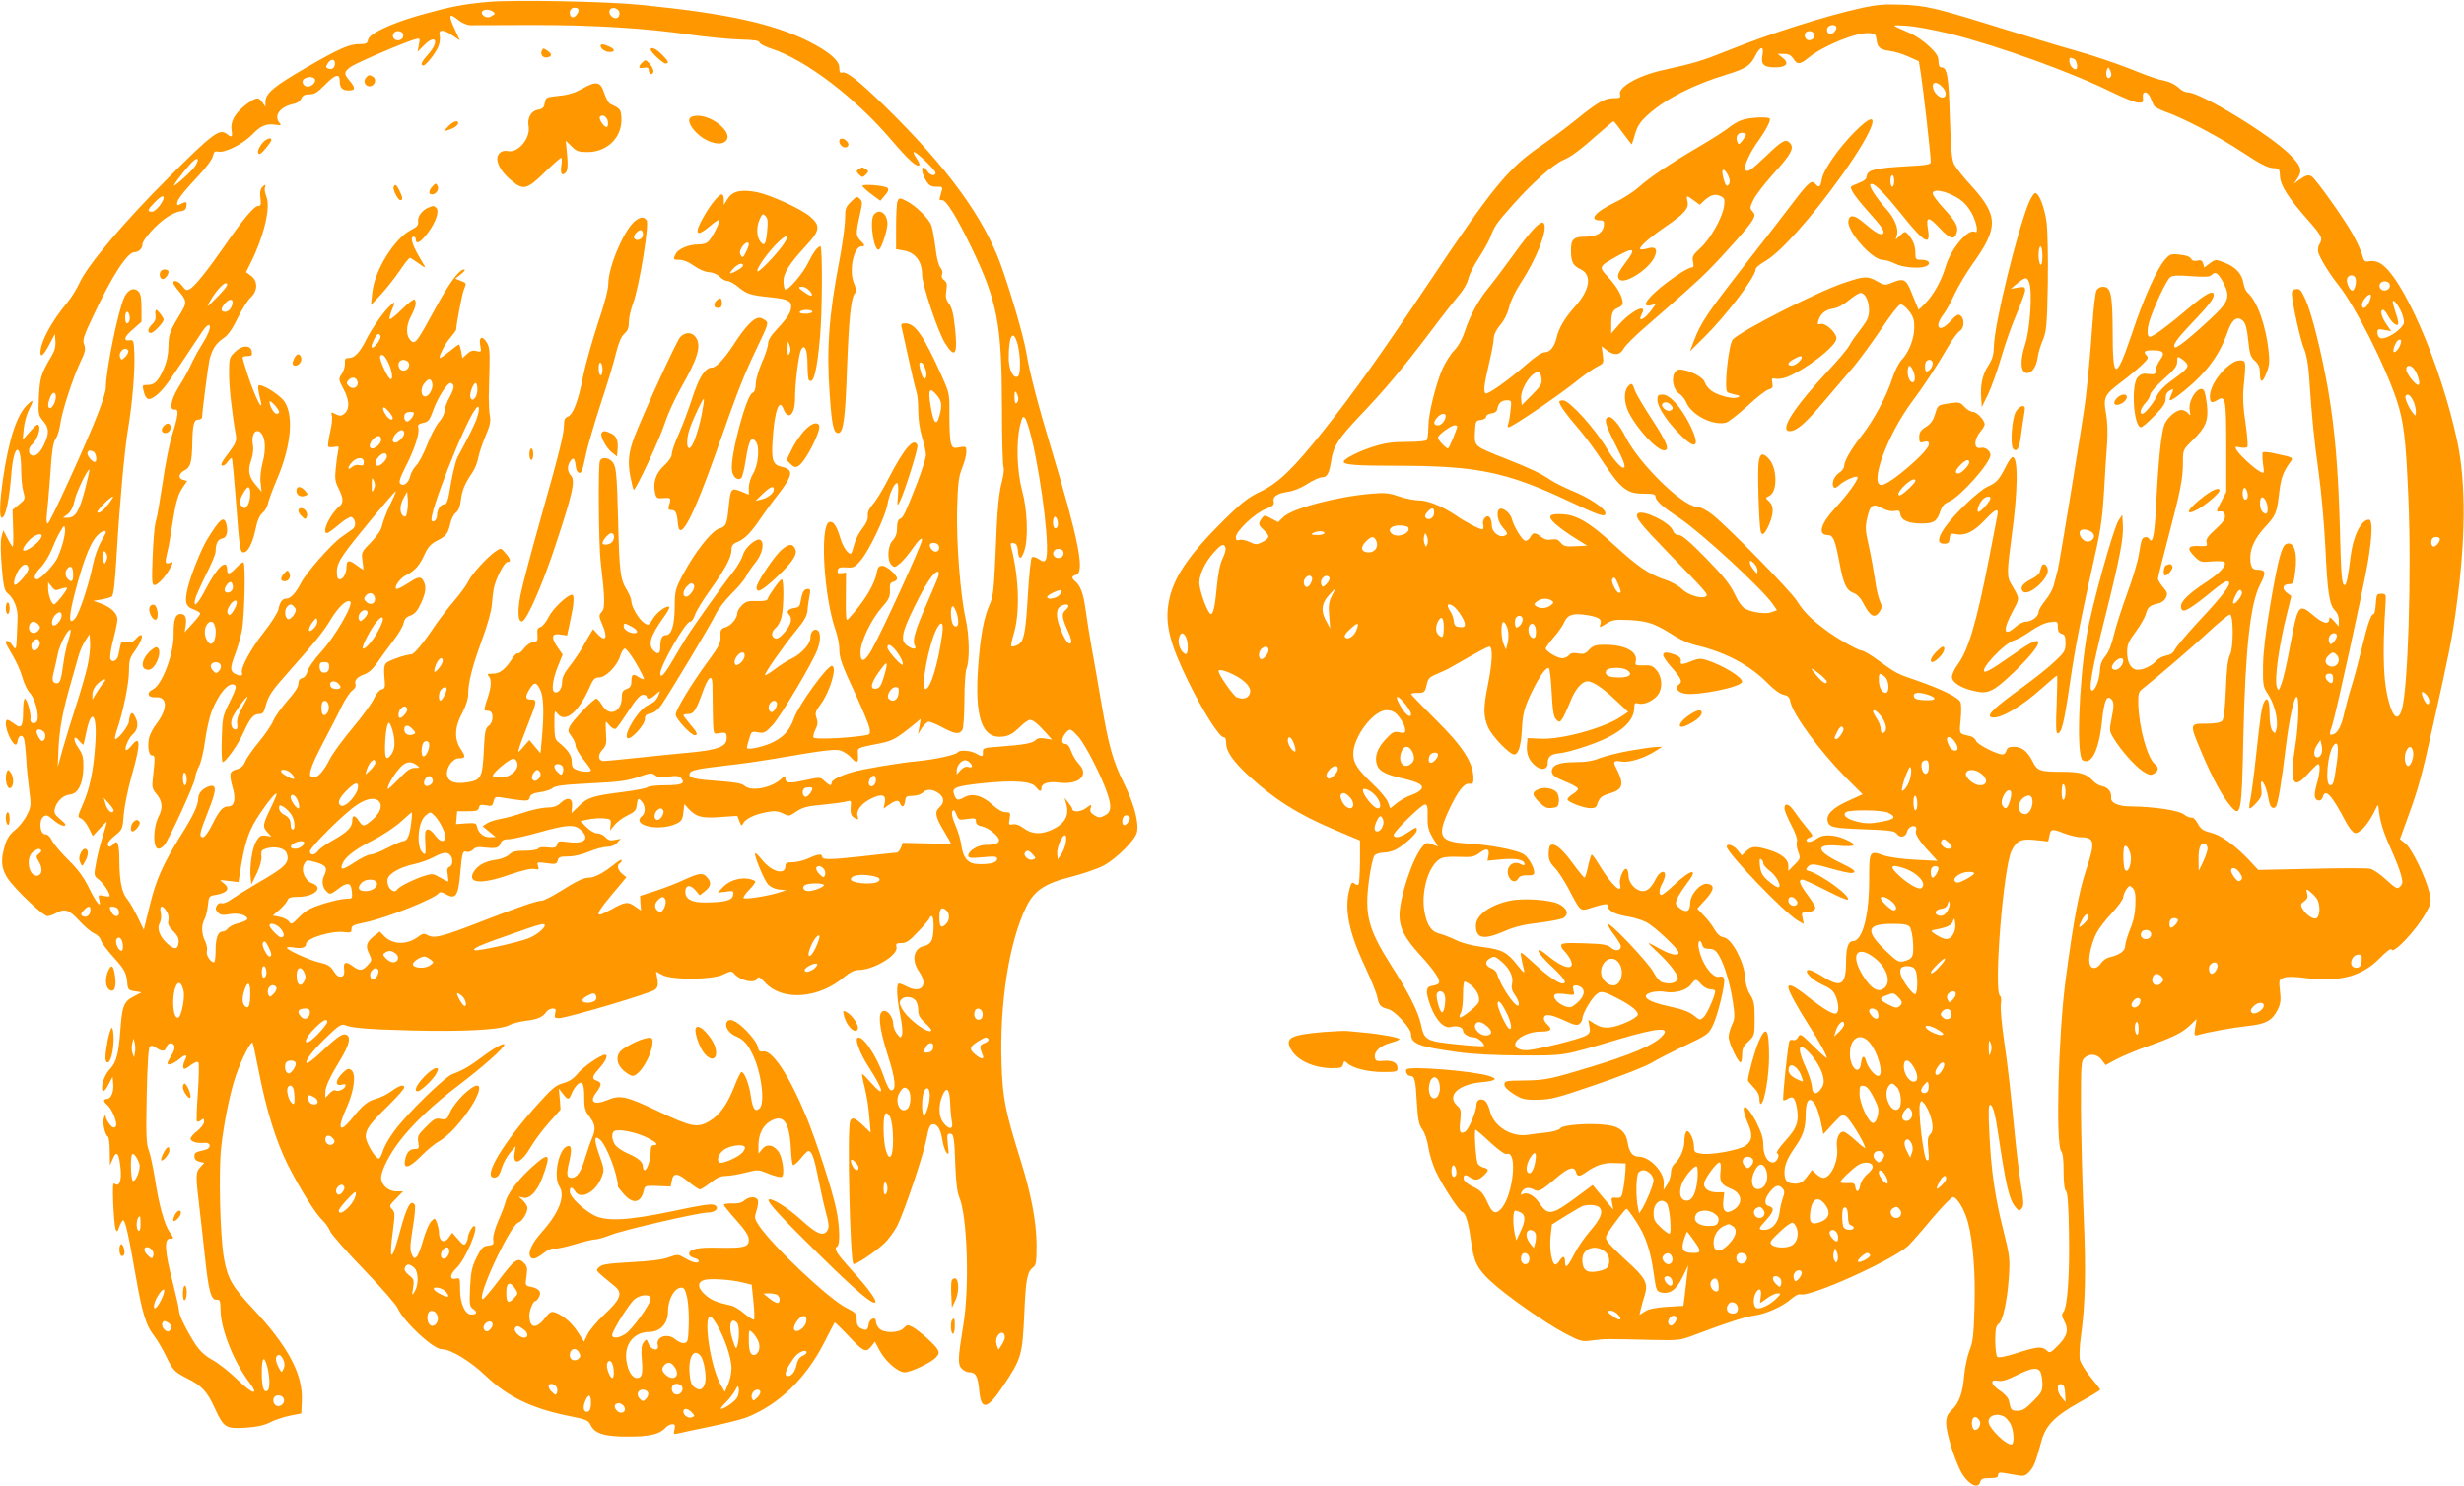 <?xml version="1.0" standalone="no"?>
<!DOCTYPE svg PUBLIC "-//W3C//DTD SVG 20010904//EN"
 "http://www.w3.org/TR/2001/REC-SVG-20010904/DTD/svg10.dtd">
<svg version="1.0" xmlns="http://www.w3.org/2000/svg"
 width="1280pt" height="772pt" viewBox="0 0 1280 772"
 preserveAspectRatio="xMidYMid meet">
<g transform="translate(0,772) scale(0.1,-0.1)"
fill="#ff9800" stroke="none">
<path d="M2535 7710 c-127 -11 -201 -26 -347 -67 -154 -43 -272 -98 -276 -130
-3 -18 -10 -22 -40 -22 -56 1 -106 -21 -279 -121 -168 -97 -213 -134 -214
-178 l0 -27 -16 23 c-21 30 -32 28 -87 -13 -56 -44 -80 -86 -73 -132 6 -36 1
-40 -26 -18 -37 28 -75 -1 -303 -229 -235 -235 -420 -455 -461 -546 -14 -30
-41 -75 -62 -100 -84 -101 -141 -207 -141 -261 0 -30 17 -14 48 44 l27 52 3
-38 c2 -26 -4 -50 -22 -80 -52 -87 -59 -110 -64 -207 -4 -92 -3 -97 22 -127
31 -36 32 -63 7 -118 -21 -47 -45 -69 -66 -61 -20 7 -19 40 2 57 23 20 44 75
36 95 -5 15 -13 10 -46 -27 l-39 -44 5 56 c3 31 15 75 26 97 28 54 26 61 -5
31 -56 -52 -98 -178 -129 -390 -17 -120 -19 -199 -6 -199 20 0 39 90 50 229
12 154 50 169 51 21 0 -41 5 -93 11 -114 11 -39 10 -41 -22 -67 l-34 -28 3
-95 c2 -53 1 -96 -2 -96 -3 0 -15 19 -27 43 l-22 42 -9 -34 c-6 -20 -5 -82 1
-155 8 -99 14 -124 29 -137 35 -28 56 -81 53 -134 -1 -27 -3 -74 -4 -103 -2
-57 -6 -62 -25 -32 -12 20 -32 27 -32 12 0 -5 16 -35 36 -68 19 -32 42 -83 50
-113 8 -30 25 -66 38 -80 27 -28 50 -111 40 -143 -8 -25 -40 -19 -36 7 5 24
-18 105 -29 105 -5 0 -9 -28 -9 -62 0 -84 -10 -98 -45 -69 -15 11 -32 21 -36
21 -16 0 -9 -50 11 -90 23 -45 37 -51 42 -18 4 27 23 34 32 11 4 -10 9 -56 12
-103 2 -47 10 -122 16 -166 10 -77 10 -85 -12 -128 -12 -26 -40 -61 -61 -78
-29 -23 -43 -45 -54 -82 -22 -75 -19 -116 13 -167 37 -57 186 -199 209 -199
10 1 29 7 43 15 46 26 69 19 122 -39 27 -30 62 -59 78 -66 15 -6 31 -22 34
-35 3 -12 33 -53 66 -89 59 -65 67 -81 72 -141 3 -26 8 -31 38 -35 l35 -6 -42
-22 c-50 -26 -59 -50 -68 -177 -8 -115 -21 -164 -50 -195 -26 -27 -45 -70 -45
-101 0 -30 15 -22 35 19 l20 37 3 -37 c4 -42 -12 -78 -33 -78 -20 0 -19 -14 2
-31 27 -23 57 -99 43 -113 -9 -8 -16 -5 -31 13 -10 13 -19 31 -20 40 0 11 -3
10 -9 -6 -9 -23 4 -88 20 -98 6 -4 10 -39 10 -78 l1 -72 15 34 c19 46 32 31
40 -47 7 -66 -6 -102 -31 -82 -9 7 -10 -17 -7 -103 3 -61 8 -121 12 -132 7
-18 10 -17 20 12 7 18 16 33 20 33 11 0 31 -92 65 -290 33 -190 54 -258 93
-307 16 -21 44 -67 61 -102 40 -82 44 -87 114 -123 75 -38 102 -66 142 -153
47 -103 57 -109 160 -103 59 4 97 12 126 27 23 12 69 28 103 35 l61 12 3 68
c6 135 -72 281 -251 473 -110 117 -134 158 -153 262 -21 113 -29 455 -15 581
15 133 46 281 75 368 31 91 83 191 89 172 3 -8 17 -73 31 -145 39 -200 89
-363 151 -487 65 -128 143 -253 180 -288 15 -14 33 -39 40 -57 7 -17 86 -107
176 -200 89 -92 168 -183 176 -202 29 -67 183 -211 227 -211 48 0 148 -61 230
-139 116 -111 243 -171 441 -210 80 -16 91 -20 103 -45 22 -45 72 -60 192 -60
111 -1 166 12 195 44 10 11 26 20 37 20 15 0 17 -5 12 -27 -7 -25 -5 -26 22
-20 16 4 92 20 169 36 77 16 160 37 185 47 167 67 305 200 402 389 28 55 52
102 54 104 1 1 31 -27 65 -63 83 -89 97 -96 124 -63 l20 26 24 -45 c30 -57 96
-114 130 -114 33 0 140 51 164 78 15 16 16 25 8 40 -13 25 -97 99 -132 118
-24 12 -28 11 -44 -6 -24 -27 -105 -28 -128 -2 -10 10 -17 26 -17 36 0 29 -35
14 -38 -17 -4 -29 -13 -33 -43 -17 -13 7 -19 21 -19 44 0 31 -5 36 -52 60 -90
44 -383 320 -456 429 -23 35 -24 40 -12 77 7 21 10 46 7 54 -8 21 -46 20 -70
-1 -13 -12 -33 -17 -63 -16 -24 1 -44 -2 -44 -7 0 -4 29 -40 65 -80 47 -53 65
-80 65 -101 0 -38 -23 -44 -152 -42 -112 3 -158 -6 -158 -32 0 -8 11 -17 25
-21 14 -3 25 -10 25 -15 0 -16 -30 -10 -70 13 -38 22 -39 22 -87 5 -32 -12
-98 -20 -196 -25 -120 -7 -150 -11 -165 -26 -19 -19 -24 -12 79 -97 46 -37 35
-68 -52 -149 -38 -36 -77 -82 -87 -103 l-18 -38 -30 46 c-30 49 -75 88 -118
105 -22 8 -29 5 -56 -30 -46 -58 -80 -51 -80 15 0 28 20 75 31 75 5 0 13 9 19
21 15 26 0 44 -41 53 -31 6 -31 6 -24 55 6 42 4 52 -14 70 -30 30 -48 18 -132
-94 -39 -52 -76 -95 -81 -95 -37 0 143 387 185 398 19 5 47 51 47 76 0 8 -10
25 -22 37 l-23 22 24 -6 c33 -8 72 34 98 103 48 129 38 139 -55 55 -71 -65
-126 -137 -136 -180 -4 -16 -21 -61 -38 -99 -18 -42 -28 -80 -26 -97 4 -25 1
-28 -26 -31 -27 -3 -35 -11 -60 -61 -24 -49 -30 -74 -34 -156 -4 -91 -3 -99
17 -113 23 -16 18 -28 -11 -28 -32 0 -58 58 -58 129 0 59 -1 63 -21 58 -34 -9
-34 20 0 52 49 45 123 221 94 221 -10 0 -33 -43 -33 -63 0 -7 -5 -19 -10 -27
-9 -12 -15 -9 -40 20 l-31 35 -16 -23 c-26 -37 -53 -23 -53 28 0 10 -5 31 -10
46 -11 27 -11 27 -30 8 -11 -11 -29 -53 -41 -94 -11 -41 -26 -81 -34 -89 -12
-12 -16 -10 -26 12 -10 22 -9 48 5 136 10 60 15 114 11 120 -20 34 -43 -8 -79
-144 -43 -159 -57 -152 -34 17 10 79 10 90 -5 105 -16 16 -15 20 20 55 l37 38
-35 0 c-42 0 -79 33 -79 71 0 36 43 122 96 190 69 90 175 191 309 292 122 93
235 193 235 209 0 13 -57 -19 -120 -67 -60 -45 -96 -66 -150 -86 -42 -16 -239
-209 -303 -297 -26 -35 -52 -81 -58 -103 -7 -21 -16 -39 -21 -39 -18 0 -68 84
-68 115 0 38 21 66 123 166 42 42 77 82 77 88 0 19 -24 12 -66 -18 -21 -16
-57 -34 -80 -40 -44 -12 -68 -31 -127 -104 -65 -80 -77 -53 -26 59 38 84 50
173 25 193 -15 12 -21 10 -46 -14 -38 -37 -41 -70 -5 -61 19 5 23 3 19 -8 -7
-17 -39 -30 -53 -21 -6 3 -19 -5 -30 -17 l-21 -22 0 28 c0 29 23 79 76 166 44
72 57 115 39 130 -20 16 -46 0 -134 -84 -42 -40 -76 -65 -79 -58 -5 16 41 73
117 145 45 44 66 57 79 52 37 -16 117 -23 347 -29 267 -7 464 3 509 27 16 9
55 19 85 23 63 7 90 19 109 46 7 10 22 18 33 18 16 0 18 -5 13 -25 -5 -22 -3
-25 20 -25 41 0 479 130 499 148 14 13 17 24 12 55 l-7 39 33 -18 c52 -27 260
-25 317 3 36 18 43 18 54 6 32 -39 111 -56 122 -27 4 12 14 7 43 -24 90 -95
279 -80 410 33 28 23 51 35 72 35 80 0 209 78 198 120 -4 17 0 20 26 20 26 0
42 12 89 62 32 33 58 65 58 70 0 4 5 8 10 8 13 0 13 -91 1 -123 -6 -16 -21
-28 -40 -32 -56 -12 -68 -75 -25 -136 48 -69 9 -113 -65 -75 -16 9 -35 16 -41
16 -15 0 -12 -74 7 -166 9 -44 13 -89 9 -100 -7 -18 -8 -18 -27 5 -10 13 -19
36 -19 51 0 36 -31 75 -53 67 -28 -11 -20 -86 23 -224 42 -129 48 -188 20
-188 -10 0 -24 27 -41 77 -39 111 -113 217 -136 194 -11 -11 16 -82 56 -144
83 -128 92 -174 17 -89 -23 26 -44 47 -47 47 -3 0 3 -32 13 -71 10 -39 21
-108 24 -153 l7 -81 -40 38 c-42 40 -58 45 -67 21 -16 -41 0 -724 17 -741 8
-8 104 55 158 104 22 20 54 63 70 94 38 77 137 370 153 456 9 51 17 69 30 71
24 5 43 -25 51 -80 4 -25 13 -55 21 -65 13 -16 14 -12 8 39 -5 49 -4 58 10 58
21 0 24 -20 29 -170 3 -81 10 -137 20 -160 42 -97 54 -462 22 -660 -29 -177
-30 -208 -10 -230 10 -11 28 -20 40 -20 34 0 45 -21 52 -95 10 -107 42 -100
127 28 92 138 97 155 107 369 8 186 15 220 48 245 13 9 16 32 16 115 -1 118
-28 262 -81 433 -82 261 -95 328 -101 505 -11 317 39 635 128 818 42 86 98
123 240 158 57 15 130 40 161 56 66 35 164 132 174 173 12 48 -14 146 -65 250
-60 121 -81 195 -121 430 -17 99 -39 227 -50 285 -10 58 -24 143 -30 189 -12
86 -26 127 -54 150 -21 18 -20 28 4 34 47 12 13 185 -125 642 -72 238 -117
411 -134 516 -14 82 -76 296 -130 448 -90 252 -280 512 -607 832 -133 129
-198 181 -220 172 -10 -4 -14 3 -14 25 0 38 -53 83 -159 137 -186 93 -429 146
-875 190 -178 18 -662 27 -791 15z m468 -36 c10 -10 -12 -44 -28 -44 -15 0
-21 31 -8 43 8 9 28 9 36 1z m215 -20 c2 -12 -4 -24 -12 -27 -20 -8 -47 19
-39 39 8 22 47 13 51 -12z m-658 6 c13 -9 13 -11 0 -20 -8 -5 -19 -10 -25 -10
-19 0 -38 18 -31 29 9 14 36 14 56 1z m-178 -45 c17 -14 43 -25 61 -26 18 0
163 0 322 1 315 1 589 -16 827 -51 79 -11 190 -22 248 -24 75 -2 105 -6 105
-15 0 -7 29 -22 65 -34 177 -58 434 -254 622 -475 89 -104 131 -142 144 -129
3 4 -4 21 -16 37 -12 17 -17 31 -12 31 14 0 112 -94 112 -108 0 -19 -29 -14
-42 8 -7 11 -16 20 -20 20 -14 0 -8 -35 12 -67 16 -27 26 -33 54 -33 34 0 35
0 25 -32 -11 -41 -12 -38 6 -38 21 0 77 -91 151 -245 136 -282 158 -400 159
-830 0 -165 4 -305 8 -312 4 -7 1 -38 -7 -70 -19 -75 -25 -142 -35 -393 -8
-174 -12 -212 -30 -251 -30 -66 -48 -165 -59 -314 -21 -274 19 -387 130 -372
30 4 51 16 82 46 23 23 48 41 56 41 17 -1 41 -20 85 -69 l30 -34 -37 6 c-25 4
-40 1 -48 -8 -13 -16 -62 -25 -184 -34 -86 -6 -91 -7 -90 -28 1 -27 -2 -27
-36 -8 -28 16 -86 20 -95 6 -7 -13 -123 -38 -210 -46 -83 -7 -285 -41 -335
-56 -65 -19 -110 -42 -110 -56 0 -19 -10 -16 -37 9 -22 21 -23 21 -102 4 -83
-18 -101 -16 -101 11 0 14 -4 13 -23 -5 -49 -46 -155 -66 -189 -35 -13 12 -47
18 -123 24 -138 10 -167 16 -163 37 4 20 29 26 203 46 72 8 168 22 215 30 309
53 348 57 377 42 16 -7 37 -23 47 -35 27 -30 36 -26 33 16 -2 41 -14 35 125
63 54 11 79 25 167 97 l34 28 -7 -40 -7 -40 20 33 c12 17 28 32 36 32 8 0 41
-13 72 -30 65 -35 88 -37 103 -11 5 11 10 80 10 155 0 77 5 147 11 163 17 41
15 167 -4 255 -29 130 -49 398 -45 573 4 135 8 168 26 213 12 29 22 67 22 83
0 30 -1 31 -35 25 -31 -6 -36 -4 -44 18 -6 13 -9 77 -9 143 1 118 1 118 -40
210 -94 210 -138 273 -189 273 -21 0 -24 -3 -19 -22 3 -13 20 -88 37 -167 17
-79 35 -155 40 -168 5 -13 9 -57 9 -98 0 -45 8 -97 20 -137 11 -34 20 -76 20
-91 0 -15 -20 -80 -45 -145 -63 -160 -73 -182 -90 -188 -10 -4 -15 -20 -15
-47 0 -28 -7 -48 -22 -64 -27 -28 -31 -104 -7 -128 15 -15 18 -14 45 8 16 14
45 48 64 76 30 43 50 62 50 47 0 -23 -206 -474 -262 -573 -37 -65 -58 -69 -58
-12 0 54 55 169 111 233 37 41 43 55 42 88 -2 32 2 41 17 45 11 3 20 10 20 16
0 20 -54 67 -76 67 -19 0 -24 -7 -30 -37 -11 -62 -67 -153 -149 -241 -10 -11
-12 13 -11 115 l1 128 -23 -3 c-19 -3 -23 1 -20 15 3 14 12 17 44 15 37 -3 45
1 74 35 43 48 127 224 140 291 10 57 35 112 50 112 6 0 8 -26 5 -62 -5 -61 -5
-62 10 -33 26 54 96 277 91 291 -17 45 -68 -13 -149 -170 -28 -55 -64 -115
-81 -134 -21 -24 -30 -43 -28 -61 2 -18 -7 -40 -27 -65 -17 -21 -36 -57 -42
-80 -6 -22 -13 -45 -16 -49 -10 -17 -44 28 -58 78 -19 64 -37 90 -58 82 -49
-19 -27 -389 33 -559 11 -32 20 -75 20 -96 0 -52 11 -82 87 -245 35 -76 67
-153 70 -171 5 -33 5 -33 -38 -39 -100 -14 -247 -19 -253 -9 -3 5 1 24 10 41
12 24 13 38 6 60 -9 25 -6 35 20 70 51 69 89 201 59 201 -25 0 -172 -203 -196
-271 -22 -61 -48 -92 -103 -122 -49 -26 -142 -47 -142 -32 0 4 5 25 12 47 11
38 13 39 46 33 31 -6 38 -2 76 38 42 46 214 335 234 396 17 49 15 90 -4 98
-18 7 -34 -12 -34 -41 0 -31 -46 -82 -94 -106 -24 -11 -65 -37 -91 -57 -25
-19 -48 -33 -51 -31 -6 6 96 152 162 232 43 52 57 78 59 105 1 20 6 53 10 74
6 30 5 37 -8 37 -20 0 -29 -15 -37 -60 -4 -28 -10 -36 -30 -38 -34 -5 -47 -19
-32 -34 20 -20 13 -51 -21 -92 -24 -28 -39 -37 -50 -33 -23 9 -21 35 3 55 12
10 25 35 30 57 12 52 13 195 1 195 -9 0 -66 -80 -74 -103 -2 -8 -24 -11 -56
-10 -44 2 -57 -2 -77 -22 -13 -13 -24 -31 -24 -40 0 -27 -30 -63 -60 -74 -26
-8 -29 -14 -27 -48 1 -33 -8 -52 -63 -126 -84 -114 -170 -255 -170 -280 0 -21
79 -107 99 -107 19 0 13 15 -24 57 -19 23 -35 44 -35 47 0 3 11 6 25 6 28 0
40 17 75 114 29 81 50 97 51 39 0 -21 1 -87 2 -148 2 -104 3 -110 22 -106 46
8 50 6 50 -24 0 -44 -44 -61 -190 -75 -66 -6 -187 -18 -270 -27 -82 -9 -161
-16 -175 -17 -33 -1 -38 29 -10 59 19 21 22 32 18 84 -2 34 -2 61 0 61 2 0 12
-10 21 -22 11 -12 23 -18 30 -14 7 4 36 46 66 92 39 60 60 84 75 84 11 0 20
-4 20 -10 0 -17 23 -11 47 12 22 21 24 21 17 3 -11 -31 -25 -45 -58 -59 -48
-20 -131 -155 -106 -171 17 -11 90 69 90 98 0 19 6 26 30 30 19 4 39 20 56 44
55 82 258 421 280 468 13 28 50 76 84 110 34 33 68 74 76 90 7 17 30 49 49 73
35 43 48 103 25 117 -19 12 -80 -39 -90 -77 -6 -20 -27 -58 -48 -85 -58 -73
-213 -291 -248 -348 -17 -27 -50 -83 -73 -122 -38 -66 -61 -90 -61 -63 0 42
131 270 155 270 8 0 19 16 25 35 6 19 41 76 76 125 80 111 114 175 114 212 0
23 6 32 33 43 37 16 70 50 117 120 19 28 58 82 88 120 83 107 87 136 21 150
-45 10 -53 36 -45 144 9 144 34 214 55 158 25 -65 61 -33 61 52 0 80 19 230
31 253 19 35 33 3 34 -76 0 -41 3 -77 7 -81 24 -24 42 45 58 225 12 139 13
470 2 470 -14 0 -37 -31 -63 -84 -27 -56 -106 -149 -120 -140 -5 3 -9 23 -9
44 0 41 31 90 115 181 76 81 79 107 22 155 -46 39 -202 110 -272 125 -84 17
-131 6 -155 -34 l-20 -32 0 28 c0 15 -4 27 -10 27 -14 0 -53 -45 -87 -103 -61
-102 -50 -126 26 -61 23 20 44 34 47 31 7 -6 -32 -85 -54 -109 -9 -12 -29 -18
-54 -18 -49 0 -103 -22 -117 -48 -16 -30 -14 -32 20 -32 19 0 48 -12 74 -31
27 -19 58 -32 77 -33 20 -1 42 -10 56 -23 12 -13 31 -23 41 -23 11 0 37 -15
60 -34 41 -34 59 -40 176 -52 73 -8 95 -18 95 -45 0 -30 -17 -58 -71 -116 -33
-35 -49 -60 -49 -78 0 -15 -14 -59 -32 -98 -17 -40 -32 -90 -32 -112 -1 -28
-6 -42 -18 -47 -31 -13 -114 -323 -106 -399 3 -37 31 -60 49 -42 6 6 17 51 24
98 15 98 28 121 52 90 21 -28 12 -124 -16 -168 -12 -19 -21 -51 -21 -71 l0
-36 -41 17 c-50 20 -54 15 -63 -76 -10 -98 -14 -106 -49 -117 -39 -11 -125
-119 -188 -237 -42 -79 -43 -86 -44 -172 -1 -96 -17 -145 -46 -145 -19 0 -29
-19 -29 -59 0 -37 -10 -44 -32 -24 -34 31 -21 77 49 175 20 27 33 51 30 54
-11 12 -66 -27 -86 -62 -20 -34 -23 -35 -44 -21 -27 17 -67 84 -67 112 0 11
-10 36 -21 55 -37 60 -41 88 -48 367 -6 230 -10 275 -25 297 -19 29 -60 35
-70 10 -9 -24 -6 -429 4 -519 23 -196 24 -244 6 -264 -16 -18 -16 -22 5 -71
27 -64 15 -88 -25 -46 l-25 27 -14 -23 c-8 -13 -27 -45 -42 -73 -16 -27 -46
-72 -67 -98 -27 -34 -38 -59 -38 -82 0 -35 -22 -61 -41 -50 -16 10 -6 73 22
140 l22 54 -28 40 c-34 51 -29 72 18 64 l33 -5 17 79 c19 86 22 133 8 133 -23
0 -101 -74 -121 -116 -13 -26 -32 -49 -42 -52 -15 -4 -19 -12 -16 -40 2 -31 0
-36 -21 -37 -13 -1 -34 -16 -48 -33 -13 -18 -29 -30 -33 -27 -5 3 -17 -7 -26
-22 -37 -59 -66 -83 -103 -83 -27 0 -32 -3 -23 -12 17 -17 15 -57 -7 -121 -11
-32 -17 -58 -13 -58 4 -1 14 -2 22 -3 25 -2 25 -57 0 -76 -19 -14 -22 -29 -27
-135 -7 -136 -14 -149 -87 -160 -64 -10 -100 4 -104 41 -4 38 31 84 62 84 35
0 36 9 10 47 -35 52 -33 114 7 188 18 34 31 73 31 94 0 65 20 143 70 281 30
81 51 156 53 188 2 29 7 67 10 85 11 52 55 137 71 137 20 0 17 15 -10 46 -23
27 -24 28 -49 11 -42 -27 -126 -119 -144 -157 -9 -19 -42 -65 -74 -102 -31
-36 -76 -95 -100 -130 -60 -90 -108 -148 -123 -148 -26 0 -116 -31 -130 -45
-10 -11 -13 -30 -9 -73 5 -53 4 -60 -15 -64 -11 -3 -29 -24 -40 -49 -11 -24
-61 -93 -111 -152 -50 -60 -103 -132 -117 -160 -32 -64 -62 -97 -86 -97 -33 0
-20 46 49 178 37 70 82 157 99 194 18 36 43 73 55 81 12 9 19 22 16 30 -8 21
8 40 45 53 22 7 45 28 68 61 19 28 57 79 83 114 27 34 51 76 54 92 4 21 14 32
36 39 21 8 36 25 53 62 26 56 30 87 14 117 -14 26 -27 24 -80 -11 -25 -16 -51
-30 -58 -30 -22 0 13 54 45 70 47 23 72 51 97 106 18 40 34 58 63 73 50 25 60
37 72 90 5 24 18 49 29 57 13 9 22 31 26 65 7 54 20 85 60 144 13 19 27 54 31
78 4 23 21 73 37 111 23 54 28 76 23 105 -4 20 -6 63 -6 96 1 33 2 105 4 160
2 83 -1 106 -16 128 -23 36 -41 25 -32 -19 6 -33 5 -34 -20 -28 -19 5 -32 1
-49 -15 l-24 -22 -6 35 c-4 20 -9 36 -12 36 -3 0 -25 -16 -48 -35 -24 -19 -46
-35 -50 -35 -12 0 24 73 54 106 16 19 30 38 30 42 0 25 30 182 39 205 15 37
15 36 -16 48 l-28 11 30 24 c17 13 24 24 16 24 -26 0 -79 -72 -152 -207 -91
-167 -101 -182 -122 -165 -29 24 -30 77 -2 129 25 48 31 74 18 87 -4 3 -33
-19 -65 -51 -31 -31 -60 -54 -63 -51 -4 3 1 23 9 43 21 49 20 52 -5 29 -34
-30 -94 -115 -124 -174 -35 -70 -62 -100 -92 -100 -19 0 -23 -5 -21 -27 1 -16
-6 -40 -16 -55 -18 -27 -18 -29 8 -78 30 -56 33 -101 10 -124 -18 -19 -28 -20
-56 -5 -17 9 -19 8 -14 -9 4 -11 0 -50 -9 -87 -8 -37 -13 -70 -10 -75 2 -4 17
-5 31 -2 25 5 26 3 20 -24 -3 -16 -9 -56 -12 -90 -5 -49 -3 -67 15 -102 25
-50 27 -75 4 -93 -49 -41 -95 -139 -64 -139 5 0 33 20 61 44 29 25 58 42 65
40 22 -9 27 -48 8 -62 -10 -7 -38 -27 -63 -45 -53 -39 -180 -184 -206 -235
-26 -51 -54 -82 -75 -82 -22 0 -35 -17 -43 -57 -4 -17 -37 -69 -73 -115 -69
-87 -125 -190 -116 -214 6 -17 -11 -18 -38 -4 -24 14 -24 32 2 100 12 30 27
84 35 120 14 66 21 346 9 358 -3 3 -19 -8 -36 -26 -34 -37 -49 -40 -49 -13 0
62 -50 18 -110 -97 -42 -82 -68 -107 -56 -54 4 15 29 71 56 126 28 54 50 108
50 120 0 41 12 65 34 68 23 3 32 33 22 74 -12 47 -33 30 -100 -79 -30 -49 -83
-180 -100 -249 -19 -78 -13 -100 34 -116 16 -6 30 -15 30 -20 0 -5 -18 -29
-41 -53 l-40 -44 5 32 c7 42 -1 63 -25 63 -28 0 -38 -29 -37 -105 2 -101 -61
-266 -108 -287 -36 -17 -26 -44 14 -41 62 5 65 -58 6 -136 -19 -24 -36 -58
-40 -76 -9 -48 -1 -90 16 -90 16 0 16 -8 5 -110 -7 -56 -5 -63 19 -92 29 -35
33 -71 11 -113 -31 -60 -32 -170 -1 -170 7 0 20 8 29 18 23 25 160 323 161
352 1 14 10 40 20 59 10 18 24 77 31 130 7 53 22 121 34 153 37 96 90 157 120
139 11 -7 6 -24 -25 -87 -38 -76 -39 -83 -42 -196 -2 -65 0 -118 5 -118 15 0
82 94 109 156 33 73 51 94 80 94 19 0 25 8 34 42 15 55 31 78 120 178 135 152
179 206 218 271 41 67 83 106 101 94 20 -12 -77 -181 -150 -261 -37 -41 -69
-86 -72 -102 -4 -18 -14 -31 -26 -35 -14 -3 -21 -13 -21 -30 0 -16 -20 -47
-56 -87 -31 -35 -64 -81 -74 -104 -9 -23 -43 -72 -75 -111 -32 -38 -64 -84
-71 -102 -10 -23 -23 -35 -47 -41 -36 -10 -38 -24 -17 -99 16 -56 7 -93 -24
-93 -29 0 -46 -19 -85 -97 -17 -35 -38 -63 -46 -63 -23 0 -19 20 26 134 44
110 46 142 7 131 -36 -11 -58 -36 -58 -64 -1 -35 -26 -89 -89 -189 -93 -149
-131 -233 -163 -367 l-31 -126 -33 68 c-18 37 -43 80 -55 94 -26 33 -38 90
-39 194 0 89 -9 115 -30 90 -16 -19 -30 -19 -30 0 0 8 17 28 39 45 37 30 38
33 44 108 3 42 22 133 41 201 48 168 47 219 -3 154 -12 -14 -24 -23 -27 -20
-9 9 15 63 33 79 28 23 34 57 17 90 -12 24 -18 28 -25 17 -5 -8 -9 -24 -9 -36
0 -22 -54 -93 -71 -93 -4 0 -1 19 7 43 31 87 64 244 64 308 0 56 4 71 29 105
48 65 52 115 5 63 -13 -15 -26 -19 -46 -15 -24 5 -29 2 -33 -19 -3 -14 -7 -36
-10 -49 -6 -29 -33 -42 -42 -19 -3 9 3 53 15 98 12 46 22 94 22 107 0 31 -34
63 -85 82 l-40 14 41 7 c23 4 47 11 54 15 10 6 17 68 26 220 16 269 41 541 59
650 22 129 37 306 33 390 -3 71 -4 75 -25 72 -35 -5 -28 19 20 59 l42 37 0 70
c0 53 -4 76 -16 88 -23 23 -54 10 -73 -30 -32 -67 -96 -380 -96 -469 0 -16
-17 -74 -39 -130 -56 -148 -252 -577 -263 -577 -6 0 -8 17 -5 43 3 23 11 116
18 207 8 126 15 171 28 190 10 14 20 48 24 75 7 62 67 246 106 327 24 50 27
65 18 88 -9 23 -3 43 48 150 96 205 177 330 214 330 22 0 41 19 41 41 0 22 72
103 124 138 23 16 55 31 72 33 21 2 30 9 32 26 4 25 -1 27 -29 12 -15 -8 -19
-7 -19 3 0 19 29 56 112 145 39 41 71 85 74 101 5 23 10 27 29 23 35 -6 127
40 173 87 46 48 75 60 122 53 31 -4 34 -3 21 11 -30 37 5 83 74 97 18 3 34 15
40 28 7 16 18 22 43 22 26 0 42 10 82 51 52 53 75 59 75 18 0 -35 13 -49 46
-49 36 0 37 13 4 52 -29 35 -29 44 6 70 26 20 290 133 336 144 25 7 26 6 19
-29 l-7 -36 35 35 c61 61 79 17 21 -47 -35 -39 -44 -59 -26 -59 14 0 62 61 78
98 7 18 11 43 7 57 -8 34 19 34 68 0 l37 -25 -24 52 c-38 81 -34 95 17 53z
m-287 -80 c0 -22 -31 -33 -47 -17 -17 17 -1 44 24 40 15 -2 23 -10 23 -23z
m-355 -144 c0 -24 -15 -35 -36 -27 -12 5 -12 9 -2 26 16 25 38 26 38 1z m-105
-81 c9 -15 -14 -40 -37 -40 -23 0 -36 29 -17 41 19 12 46 11 54 -1z m-625
-458 c-24 -32 -119 -115 -105 -92 15 27 78 105 99 123 28 26 32 5 6 -31z
m-160 -159 c0 -22 -42 -73 -60 -73 -27 0 -25 9 12 47 31 32 48 41 48 26z
m3135 -177 c-7 -67 -14 -77 -34 -53 -20 25 -23 72 -7 112 15 35 18 37 32 23
13 -13 14 -28 9 -82z m79 -74 c-35 -48 -116 -132 -127 -132 -16 0 35 78 90
136 60 64 85 61 37 -4z m-174 8 c0 -6 -7 -25 -16 -42 -14 -28 -17 -29 -26 -14
-7 12 -5 24 6 42 17 25 36 32 36 14z m-30 -110 c0 -9 -51 -40 -66 -40 -4 0 3
11 16 25 24 25 50 33 50 15z m345 -130 c26 -29 11 -36 -24 -10 -36 25 -38 30
-13 30 11 0 27 -9 37 -20z m15 -110 c0 -5 -16 -10 -36 -10 -21 0 -33 4 -29 10
3 6 19 10 36 10 16 0 29 -4 29 -10z m-3548 -17 c6 -22 -1 -43 -13 -43 -5 0 -9
14 -9 30 0 33 15 41 22 13z m1299 -130 c-5 -11 -17 -25 -25 -33 -21 -17 -21 1
0 42 10 20 19 27 26 20 7 -7 6 -16 -1 -29z m3316 -24 c15 -58 16 -156 1 -165
-23 -14 -48 35 -48 96 0 119 24 155 47 69z m-1186 -46 c-8 -14 -10 -9 -10 27
1 42 1 43 10 18 7 -18 7 -33 0 -45z m-3435 16 c3 -6 -3 -20 -14 -32 -19 -19
-22 -19 -28 -4 -11 29 26 61 42 36z m1348 -57 c21 -41 30 -92 16 -92 -14 0
-63 106 -55 120 9 14 22 4 39 -28z m110 -9 c9 -21 -16 -46 -37 -37 -17 6 -23
35 -10 47 12 13 41 7 47 -10z m2684 -32 c10 -30 1 -63 -13 -42 -11 19 -23 69
-18 75 9 9 21 -3 31 -33z m-2950 -67 c4 -27 -26 -40 -46 -20 -13 13 -13 18 -2
31 18 21 44 15 48 -11z m387 -3 c8 -26 -15 -71 -37 -71 -23 0 -25 46 -1 72 21
23 30 23 38 -1z m111 -15 c3 -8 -6 -34 -20 -59 -14 -24 -26 -56 -26 -70 0 -15
-13 -41 -30 -60 -16 -19 -44 -72 -61 -118 -18 -46 -44 -95 -57 -108 -14 -14
-28 -39 -31 -55 -8 -35 -35 -56 -52 -39 -8 8 -1 31 29 90 46 90 73 173 65 201
-4 15 2 20 26 25 26 5 33 14 52 67 23 64 72 140 89 140 6 0 13 -6 16 -14z
m124 -20 c0 -39 -26 -69 -36 -42 -7 18 14 76 27 76 5 0 9 -15 9 -34z m2389
-32 c24 -30 26 -52 10 -108 -14 -52 -30 -35 -44 52 -16 90 -6 106 34 56z m421
-16 c0 -9 -4 -20 -10 -23 -6 -4 -10 9 -10 32 0 28 3 34 10 23 5 -8 10 -23 10
-32z m-5000 11 c0 -25 -17 -59 -30 -59 -13 0 -13 22 0 54 11 31 30 34 30 5z
m1750 -110 c0 -16 -18 -10 -34 13 -26 37 -19 57 9 25 14 -15 25 -32 25 -38z
m439 4 c-10 -33 -36 -86 -102 -208 -9 -18 -25 -80 -35 -139 -14 -87 -20 -106
-34 -106 -20 0 -38 -29 -38 -59 0 -21 -17 -37 -27 -27 -22 21 172 513 230 585
17 21 20 -3 6 -46z m-329 21 c0 -16 -23 -44 -35 -44 -15 0 -21 31 -8 43 8 8
43 9 43 1z m3210 -135 c56 -239 96 -592 72 -628 -8 -11 -14 -10 -36 4 -16 11
-31 14 -36 9 -5 -5 -14 -90 -20 -189 -12 -210 -21 -251 -56 -267 -13 -6 -27
-9 -30 -6 -3 3 2 30 11 60 34 109 30 288 -11 451 -6 25 -4 28 12 25 14 -2 20
-13 22 -41 4 -47 17 -47 33 1 22 62 16 215 -11 312 -27 100 -32 252 -11 339
12 48 15 52 27 37 7 -10 22 -58 34 -107z m-3260 29 c0 -16 -31 -48 -47 -48
-20 0 -16 27 7 50 21 21 40 19 40 -2z m-120 -33 c0 -18 -28 -45 -46 -45 -20 0
-17 27 6 50 21 21 40 19 40 -5z m-1496 -61 c16 -6 23 -54 8 -54 -15 0 -44 38
-37 49 7 13 8 13 29 5z m1526 -26 c0 -16 -31 -48 -47 -48 -20 0 -16 27 7 50
21 21 40 19 40 -2z m-120 -29 c0 -17 -4 -20 -22 -16 -14 4 -29 0 -40 -10 -25
-22 -23 2 2 27 27 27 60 26 60 -1z m-1449 -144 c-29 -112 -50 -145 -89 -145
l-25 0 25 19 c16 13 29 38 36 73 11 46 65 158 76 158 3 0 -8 -47 -23 -105z
m1501 3 c-9 -20 -11 -18 -11 22 0 40 2 42 11 23 8 -17 8 -29 0 -45z m2078 -1
c0 -20 -31 -44 -65 -52 l-30 -7 37 36 c40 38 58 45 58 23z m-1995 -82 c-18
-39 -36 -86 -40 -105 -4 -23 -25 -53 -57 -87 -50 -50 -51 -53 -45 -97 4 -25 5
-46 4 -46 -2 0 -18 11 -37 25 -37 28 -50 25 -50 -11 0 -33 -17 -64 -35 -64
-11 0 -15 11 -15 39 0 29 10 54 38 94 36 55 264 329 268 324 2 -1 -12 -34 -31
-72z m90 -33 c-5 -28 -9 -31 -21 -22 -19 17 -18 54 3 93 l18 32 3 -34 c2 -19
1 -50 -3 -69z m-1543 51 c-29 -41 -59 -66 -66 -54 -5 8 68 81 81 81 3 0 -4
-12 -15 -27z m4922 -128 c-4 -8 -10 -12 -15 -9 -11 6 -12 48 -2 58 10 10 24
-31 17 -49z m-5169 -91 c-9 -31 -24 -69 -32 -83 -25 -40 -85 -101 -100 -101
-23 0 -14 30 20 63 17 18 43 60 56 92 13 33 33 76 45 95 19 32 21 33 24 12 2
-12 -4 -47 -13 -78z m225 60 c0 -3 -12 -25 -26 -50 -14 -24 -33 -77 -41 -116
-21 -105 -70 -252 -92 -280 -35 -42 -36 4 -1 135 40 153 73 241 106 284 22 28
54 45 54 27z m-364 -60 c-35 -30 -66 -44 -66 -29 0 15 36 58 59 70 46 24 51
-2 7 -41z m3004 38 c0 -10 -5 -23 -12 -30 -13 -13 -48 -16 -48 -4 0 16 32 52
46 52 8 0 14 -8 14 -18z m1687 -48 c9 -23 -13 -40 -32 -24 -8 7 -15 19 -15 26
0 19 39 18 47 -2z m648 -39 c0 -22 -31 -33 -47 -17 -17 17 -1 44 24 40 15 -2
23 -10 23 -23z m-4973 -39 c-9 -20 -10 -20 -17 6 -9 34 4 58 17 33 7 -11 7
-25 0 -39z m-404 -39 c4 -18 -63 -95 -73 -85 -4 4 -2 22 4 39 21 60 61 87 69
46z m232 -33 c0 -36 -8 -42 -28 -22 -15 15 -15 41 0 56 17 17 28 5 28 -34z
m4495 -6 c-4 -13 -31 -78 -61 -146 -60 -137 -76 -191 -62 -216 12 -21 -10 -22
-40 0 -36 25 -28 68 38 201 57 117 101 183 122 183 5 0 6 -10 3 -22z m-3665
-59 c0 -22 -26 -37 -41 -22 -11 11 18 56 32 48 5 -4 9 -15 9 -26z m-896 -9
c16 6 31 8 34 6 6 -6 -57 -86 -67 -86 -13 0 -31 49 -31 83 l0 32 18 -23 c16
-20 21 -22 46 -12z m3291 20 c9 -15 -22 -60 -40 -60 -20 0 -19 29 2 52 18 20
29 23 38 8z m1899 -51 c-17 -19 -64 -27 -64 -11 0 11 63 41 73 35 5 -3 1 -14
-9 -24z m-3556 -17 c4 -28 -24 -40 -45 -19 -14 13 -14 19 -3 32 18 22 44 15
48 -13z m-718 -22 c0 -21 -31 -71 -40 -65 -14 9 -12 27 6 53 16 23 34 29 34
12z m300 -25 c10 -12 9 -20 -4 -41 -10 -14 -23 -23 -29 -21 -17 5 -21 45 -7
63 16 18 24 18 40 -1z m4020 6 c0 -5 -7 -14 -15 -21 -21 -18 -19 -39 11 -105
17 -36 23 -60 17 -66 -12 -12 -32 16 -56 79 -22 55 -22 98 1 111 21 13 42 14
42 2z m-579 -40 c14 -48 6 -79 -16 -61 -17 14 -21 100 -5 100 5 0 14 -18 21
-39z m-3061 6 c0 -8 -9 -22 -20 -32 -18 -16 -20 -16 -26 -1 -7 19 12 46 32 46
8 0 14 -6 14 -13z m-1590 -16 c0 -20 -25 -51 -41 -51 -15 0 -10 37 7 54 21 21
34 20 34 -3z m1644 -80 c-26 -50 -70 -99 -79 -90 -8 8 41 102 71 138 40 47 45
18 8 -48z m-330 18 c-35 -39 -40 -7 -5 35 15 17 16 17 19 1 2 -9 -4 -25 -14
-36z m-1434 16 c10 -12 10 -18 0 -30 -25 -30 -61 -7 -46 30 3 8 12 15 19 15 8
0 20 -7 27 -15z m914 -1 c19 -49 -6 -123 -31 -92 -19 23 -24 55 -14 82 12 29
36 35 45 10z m2166 -9 c32 -17 40 -35 14 -35 -24 0 -54 19 -54 35 0 19 4 19
40 0z m1615 -37 c-20 -152 -61 -288 -87 -288 -27 0 15 229 58 313 24 45 37 33
29 -25z m-4539 -33 c-9 -26 -21 -79 -26 -118 -13 -92 -18 -107 -35 -107 -22 0
-27 17 -16 57 5 21 15 63 21 94 10 51 55 137 67 126 2 -3 -3 -26 -11 -52z m99
-134 c-9 -42 -37 -137 -61 -211 -24 -74 -55 -175 -69 -225 l-25 -90 4 95 c5
106 22 196 65 345 16 55 34 118 40 140 6 22 21 56 33 75 l23 35 3 -44 c2 -24
-4 -78 -13 -120z m-249 124 c6 -16 -12 -45 -28 -45 -15 0 -21 30 -8 45 16 19
29 19 36 0z m4441 -37 c25 -28 43 -62 43 -80 -1 -17 -80 70 -80 88 0 20 14 17
37 -8z m-1342 -75 c24 -42 43 -79 40 -81 -2 -3 -15 2 -29 11 -28 19 -36 14
-36 -25 0 -21 -6 -31 -25 -38 -20 -7 -25 -17 -25 -43 0 -77 -65 -104 -101 -42
-12 19 -25 35 -31 35 -14 0 -120 -110 -137 -142 -12 -24 -11 -29 8 -54 11 -15
21 -36 21 -48 0 -11 18 -43 40 -71 22 -27 40 -53 40 -57 0 -11 -44 -10 -74 2
-21 8 -26 16 -26 44 0 32 -21 62 -74 104 -12 10 -16 31 -16 89 0 74 0 75 18
53 39 -48 109 12 164 137 20 45 27 53 50 53 35 0 94 60 110 112 6 21 17 38 24
38 8 0 34 -35 59 -77z m563 36 c-2 -12 -13 -28 -24 -36 -19 -12 -22 -12 -27 0
-7 19 20 57 39 57 10 0 14 -8 12 -21z m-1568 -23 c0 -16 -36 -63 -43 -56 -3 3
1 20 8 38 14 32 35 44 35 18z m-1153 -22 c3 -8 -1 -22 -9 -30 -13 -14 -17 -14
-31 1 -9 8 -14 22 -11 30 8 20 43 19 51 -1z m563 -8 c0 -25 -15 -36 -37 -29
-7 3 -13 16 -13 29 0 19 5 24 25 24 20 0 25 -5 25 -24z m2882 -51 c-14 -47
-23 -61 -40 -63 -38 -6 -28 33 28 106 31 42 34 32 12 -43z m-4054 -32 c-9 -10
-25 -34 -37 -53 l-21 -35 0 28 c0 16 10 38 25 52 28 29 57 35 33 8z m1220 -5
c18 -18 14 -28 -12 -28 -13 0 -26 6 -29 14 -10 26 19 36 41 14z m1047 -29 c19
-35 22 -115 11 -244 l-8 -89 -29 34 -29 35 -31 -35 c-27 -32 -30 -33 -23 -10
3 14 24 68 44 120 50 125 51 135 21 135 -32 0 -35 13 -11 53 25 40 35 40 55 1z
m-485 1 c0 -16 -23 -60 -32 -60 -12 0 -10 44 4 58 14 14 28 16 28 2z m2348
-22 c-3 -35 -30 -50 -51 -29 -15 15 11 61 35 61 16 0 19 -6 16 -32z m-3409
-73 c-22 -39 -30 -65 -27 -85 3 -21 0 -30 -9 -30 -18 0 -27 24 -19 53 5 22 72
117 82 117 2 0 -10 -25 -27 -55z m449 6 c4 -24 -15 -54 -29 -45 -11 6 -12 58
-2 68 12 12 28 0 31 -23z m2327 19 c7 -12 -12 -50 -26 -50 -16 0 -22 29 -9 45
14 17 26 19 35 5z m-1920 -31 c7 -11 -22 -49 -37 -49 -12 0 -10 34 4 48 15 15
25 15 33 1z m-1620 -184 c-9 -136 -28 -231 -64 -312 -28 -65 -29 -68 -11 -75
11 -4 29 -26 41 -50 l21 -42 34 37 c19 20 36 37 38 37 2 0 -7 -33 -20 -74 -13
-41 -29 -104 -35 -140 -12 -65 -12 -66 15 -87 23 -18 56 -67 56 -84 0 -4 -14
-4 -30 0 -30 6 -31 6 -24 -21 12 -48 -15 -17 -54 63 -27 55 -56 95 -107 145
-38 38 -77 83 -85 101 -10 20 -22 32 -35 32 -28 0 -35 73 -9 92 14 11 22 8 51
-17 30 -27 63 -39 63 -24 0 3 -14 17 -31 31 -25 21 -29 31 -24 52 10 38 43 70
79 73 42 4 68 57 69 141 1 52 -3 68 -26 101 -30 42 -26 74 5 36 10 -12 20 -21
21 -19 2 2 8 30 15 63 27 134 58 96 47 -59z m1545 67 c14 -53 12 -94 -6 -120
-24 -34 -34 -26 -34 27 0 69 11 141 21 135 5 -2 13 -21 19 -42z m105 8 c16
-18 16 -20 1 -26 -24 -9 -46 3 -46 26 0 26 22 26 45 0z m-1916 -14 c12 -14 5
-46 -10 -46 -9 0 -29 33 -29 49 0 16 25 14 39 -3z m5373 -24 c37 -41 124 -212
152 -299 22 -67 18 -94 -17 -111 -24 -12 -31 -11 -53 3 -19 12 -23 21 -18 37
6 21 6 21 -25 -1 -28 -21 -71 -22 -71 -3 0 4 -9 18 -20 32 l-20 25 9 -32 c17
-60 -7 -103 -74 -134 -57 -26 -104 -24 -146 7 -21 16 -43 24 -57 21 -22 -4
-23 -2 -17 29 5 32 4 34 -21 34 -17 0 -42 14 -69 39 -53 49 -105 62 -149 37
-31 -18 -40 -14 -51 21 -9 31 13 39 155 54 157 16 247 10 270 -19 21 -26 30
-28 30 -7 0 24 36 36 89 29 105 -14 162 37 106 96 -14 15 -33 45 -40 66 -9 26
-19 39 -32 39 -22 1 -19 31 4 58 22 24 26 22 65 -21z m-3372 -43 c0 -25 -17
-59 -30 -59 -11 0 -13 40 -4 64 9 23 34 20 34 -5z m458 -96 c5 -36 -39 -73
-88 -73 -22 0 -40 4 -40 9 0 17 91 92 108 89 9 -2 18 -13 20 -25z m-738 4 c0
-8 -12 -24 -26 -38 l-26 -24 7 25 c13 43 45 69 45 37z m3088 1 c18 -18 14 -30
-7 -23 -13 4 -27 -2 -40 -16 l-21 -23 0 21 c0 24 24 53 44 53 6 0 17 -5 24
-12z m-2874 -13 c19 -14 18 -15 -9 -15 -23 0 -42 -13 -82 -56 -30 -31 -56 -55
-58 -53 -7 7 24 64 56 102 33 40 61 46 93 22z m760 -10 c3 -8 3 -22 -1 -30 -5
-14 -8 -14 -24 1 -11 9 -19 23 -19 31 0 18 36 17 44 -2z m-1409 -35 c10 -11
16 -23 12 -26 -7 -7 -67 27 -67 38 0 16 37 8 55 -12z m1292 4 c8 -21 -23 -52
-38 -37 -8 8 -8 17 0 32 14 25 29 27 38 5z m-1837 -35 c0 -16 -4 -29 -10 -29
-5 0 -10 16 -10 36 0 21 4 33 10 29 6 -3 10 -19 10 -36z m2502 16 c43 5 57 4
67 -9 23 -27 2 -36 -83 -36 -45 0 -87 -5 -92 -10 -6 -6 -64 -17 -129 -25 -156
-20 -182 -28 -227 -72 l-39 -38 3 35 c4 44 -23 52 -59 19 -18 -18 -37 -24 -71
-25 -26 0 -81 -12 -122 -26 -41 -14 -95 -29 -120 -33 -25 -4 -56 -14 -69 -22
l-24 -16 34 -28 34 -28 -31 -1 c-33 0 -59 22 -66 55 -3 18 -10 20 -56 17 l-53
-4 3 34 3 33 55 0 c45 0 55 3 58 19 3 14 10 17 37 12 29 -6 33 -4 39 20 6 24
10 26 44 20 20 -4 60 -9 88 -13 45 -5 52 -3 56 14 4 15 17 22 53 27 27 3 56
13 65 21 13 12 59 18 197 25 149 7 192 13 249 33 60 21 71 22 86 10 12 -11 30
-13 70 -8z m-1224 -18 c5 -23 -36 -43 -44 -22 -7 18 14 47 30 42 6 -2 12 -11
14 -20z m2302 -1 c0 -27 -28 -43 -36 -21 -6 16 12 45 27 45 5 0 9 -11 9 -24z
m-2690 -32 c0 -41 -66 -114 -90 -99 -19 12 -9 38 29 76 41 42 61 49 61 23z
m2360 -10 c0 -16 -23 -44 -35 -44 -15 0 -21 31 -8 43 8 8 43 9 43 1z m663 -31
c23 -21 22 -46 -4 -69 -25 -23 -20 -49 27 -126 18 -31 34 -58 34 -60 0 -1 -56
-2 -125 0 l-125 3 -10 -25 c-5 -14 -15 -26 -22 -26 -7 0 -91 -9 -186 -20 -166
-18 -202 -18 -202 1 0 14 -24 11 -71 -11 -24 -11 -61 -20 -81 -20 -31 0 -38
-4 -38 -20 0 -49 -72 -30 -121 32 -17 21 -33 37 -36 35 -8 -9 46 -140 67 -162
14 -15 37 -25 59 -27 l36 -3 -40 -13 c-58 -18 -174 -36 -182 -28 -4 3 10 24
31 45 21 21 34 41 29 43 -47 27 -125 13 -167 -31 l-28 -29 42 5 c40 6 42 5 38
-18 -4 -27 -41 -37 -143 -38 -70 -1 -105 17 -105 55 0 36 25 40 52 9 l23 -27
28 22 c31 25 34 46 10 72 -22 25 -39 23 -119 -13 -38 -18 -105 -44 -149 -58
l-80 -26 2 -38 3 -38 -29 20 c-39 28 -53 27 -127 -15 -96 -53 -88 -30 41 121
l39 47 -22 18 c-23 19 -29 45 -12 55 6 3 10 11 10 16 0 6 -19 -5 -42 -24 -52
-42 -100 -67 -127 -67 -29 0 -65 -17 -152 -72 -42 -26 -85 -48 -96 -48 -25 0
-117 -32 -313 -108 -200 -78 -243 -89 -276 -72 -21 12 -28 11 -53 -8 -57 -42
-129 -41 -174 3 l-24 25 -27 -21 c-42 -33 -49 -53 -29 -93 16 -35 16 -36 -7
-61 -29 -31 -42 -31 -79 -4 -35 26 -49 20 -43 -19 2 -19 -1 -31 -10 -35 -18
-6 -29 1 -50 35 -13 19 -31 29 -68 37 -50 11 -170 65 -170 77 0 4 16 4 36 1
41 -7 64 0 64 19 0 29 133 70 199 61 33 -4 37 -2 37 16 -1 17 10 22 69 34 113
23 368 125 386 154 3 6 18 3 37 -8 49 -28 63 -7 73 111 9 106 13 118 34 110 8
-3 22 2 32 11 13 14 27 16 67 11 55 -6 69 -1 79 27 4 11 17 17 40 17 18 0 89
16 157 35 146 41 185 43 217 13 50 -47 19 -75 -68 -63 -45 6 -51 5 -55 -13 -5
-16 -12 -19 -49 -15 -25 3 -45 1 -49 -6 -4 -6 -34 -11 -68 -11 -49 0 -66 -4
-84 -21 -12 -11 -42 -23 -66 -26 -55 -7 -93 -27 -114 -58 -43 -65 32 -73 185
-19 67 23 112 33 128 29 22 -5 24 -3 18 16 -7 20 -5 21 45 14 47 -6 52 -5 57
14 4 18 13 21 54 21 30 0 73 10 109 25 33 14 75 25 93 25 22 0 41 8 53 21 l19
21 -31 -6 c-23 -5 -34 -2 -49 14 -10 11 -29 20 -42 20 -14 0 -38 14 -56 32
l-32 32 40 8 c22 5 58 8 80 6 38 -3 40 -5 37 -33 l-3 -30 24 29 c13 16 44 39
68 50 37 18 44 26 47 54 4 36 9 39 28 15 18 -24 17 -58 -1 -73 -59 -49 91 -82
180 -39 25 12 31 21 35 58 l5 43 20 -22 c40 -44 71 -53 167 -45 l88 6 11 -28
c9 -25 12 -26 20 -10 14 24 60 46 120 57 41 8 58 7 85 -6 31 -15 35 -15 61 3
42 29 59 34 158 43 50 5 101 12 113 16 21 6 24 4 22 -17 -4 -45 0 -58 21 -70
19 -9 20 -8 14 10 -9 29 20 67 71 92 56 27 79 20 70 -22 l-6 -30 29 20 c35 25
50 26 57 6 10 -24 22 -17 26 13 3 24 7 27 39 27 21 0 43 7 54 18 20 21 58 16
88 -10z m-3478 -74 c-41 -85 -42 -95 -15 -124 l20 -22 -29 5 c-25 3 -33 -1
-50 -29 -21 -34 -35 -130 -29 -189 l4 -35 28 57 c17 36 26 70 24 89 -3 28 1
33 27 41 45 13 95 1 104 -25 18 -48 -4 -71 -154 -157 -49 -29 -107 -65 -129
-80 -21 -16 -45 -26 -53 -23 -8 3 -19 0 -24 -8 -12 -19 -11 -25 5 -42 11 -11
25 -13 58 -7 44 9 92 -5 93 -25 0 -5 -20 -15 -44 -21 -24 -5 -49 -18 -56 -27
-7 -9 -19 -17 -28 -17 -25 0 -37 -33 -37 -99 0 -34 -4 -61 -8 -61 -19 0 -44
39 -37 59 3 11 -1 33 -9 50 -19 36 -21 84 -4 114 7 12 15 44 18 72 5 48 6 50
40 55 64 11 79 36 38 64 -20 15 -19 15 29 9 l52 -6 6 39 c27 173 45 227 107
319 44 65 79 107 85 101 2 -2 -12 -36 -32 -77z m132 59 c14 -18 23 -58 13 -58
-12 0 -40 41 -40 57 0 17 15 17 27 1z m-947 -69 c0 -5 -4 -9 -9 -9 -12 0 -28
21 -35 50 l-7 25 25 -28 c14 -15 26 -32 26 -38z m1380 46 c18 -22 5 -59 -35
-94 -43 -37 -50 -38 -71 -6 -21 32 -34 32 -34 1 0 -34 -26 -60 -99 -101 -36
-20 -71 -45 -79 -56 -16 -23 -42 -25 -42 -3 0 22 181 201 244 242 53 35 96 41
116 17z m-461 -61 c22 -27 29 -84 11 -84 -5 0 -10 10 -10 23 0 28 -9 41 -37
56 -13 6 -23 21 -23 32 0 16 3 18 19 9 11 -5 29 -22 40 -36z m1936 16 c9 -14
-13 -50 -30 -50 -18 0 -20 31 -3 48 15 15 25 15 33 2z m1525 -26 c10 -24 13
-26 55 -19 40 5 45 4 45 -13 0 -14 9 -21 32 -26 34 -7 88 -51 88 -72 0 -16
-23 -24 -69 -24 -41 0 -91 -31 -91 -56 0 -12 13 -14 75 -8 63 6 75 4 75 -8 0
-19 -29 -28 -92 -28 -57 0 -84 28 -94 98 -3 26 -17 73 -31 105 -21 50 -23 77
-7 77 2 0 9 -12 14 -26z m-2834 -40 c-7 -64 -20 -94 -41 -94 -8 0 -44 -16 -81
-35 -36 -19 -76 -35 -89 -35 -13 0 -49 -18 -81 -39 -60 -40 -78 -44 -67 -13
13 37 62 76 156 124 55 28 121 72 150 99 29 26 54 48 56 49 2 0 1 -25 -3 -56z
m125 34 c28 -30 59 -97 52 -115 -8 -22 -30 -15 -53 17 -12 17 -28 30 -36 30
-16 0 -18 -12 -14 -85 2 -43 0 -48 -13 -37 -36 30 -27 162 14 195 26 21 24 21
50 -5z m3603 -25 c-17 -27 -34 -27 -34 0 0 27 19 40 35 25 6 -5 6 -14 -1 -25z
m-327 -109 c-3 -20 -14 -48 -24 -63 l-18 -26 -3 27 c-4 30 24 98 40 98 7 0 8
-14 5 -36z m-3957 -2 c0 -15 -24 -32 -47 -32 -27 0 -30 15 -5 29 21 12 52 14
52 3z m-1367 -39 c4 -3 -1 -12 -11 -19 -16 -12 -16 -14 1 -43 21 -36 15 -71
-13 -71 -43 0 -57 97 -18 124 25 18 32 19 41 9z m5152 -23 c17 -18 17 -20 1
-26 -20 -8 -52 19 -42 35 10 16 21 14 41 -9z m-3027 -2 c17 -17 15 -55 -3 -62
-12 -4 -14 -14 -9 -41 3 -19 4 -35 1 -35 -3 0 -22 10 -42 21 -33 20 -40 21
-78 9 -50 -15 -133 -56 -142 -70 -19 -31 -61 13 -51 54 7 28 66 61 136 76 30
6 75 22 100 35 51 27 71 30 88 13z m-697 -38 c52 -15 62 -30 44 -67 -17 -33
-10 -68 18 -91 11 -10 21 -6 52 18 50 39 69 36 73 -13 3 -36 3 -37 -32 -37
-19 0 -72 -12 -117 -26 -64 -20 -90 -34 -124 -68 -38 -39 -43 -41 -53 -25 -7
10 -28 21 -48 25 l-37 7 36 31 c19 17 37 39 41 49 4 13 17 17 53 17 87 0 138
49 74 71 -37 13 -59 66 -41 99 12 23 13 23 61 10z m2639 -35 c7 -8 9 -22 6
-31 -6 -15 -8 -15 -26 1 -11 10 -20 24 -20 32 0 18 25 17 40 -2z m273 -41 c21
-7 22 -20 1 -28 -36 -14 -134 -3 -134 15 0 25 69 31 133 13z m-2596 -30 c8
-22 -22 -44 -58 -44 -36 0 -45 16 -23 41 21 24 72 25 81 3z m2323 -13 c0 -10
-54 -31 -81 -31 -24 0 -35 20 -18 31 18 12 99 12 99 0z m-823 -77 c7 -20 -14
-67 -29 -62 -26 9 -33 36 -14 57 23 25 35 26 43 5z m-2987 -53 c0 -25 -22 -42
-40 -31 -12 7 -11 12 4 29 24 26 36 27 36 2z m148 -8 c4 -29 -23 -31 -38 -4
-15 28 -13 33 13 29 14 -2 23 -11 25 -25z m247 3 c10 -14 13 -34 10 -48 -5
-19 1 -32 25 -56 23 -23 30 -39 28 -59 -4 -36 -20 -39 -55 -9 -42 36 -60 80
-43 110 7 14 9 36 5 55 -8 38 8 41 30 7z m4053 2 c18 -18 15 -53 -6 -71 -24
-22 -32 -13 -32 40 0 44 14 55 38 31z m-3459 -94 c20 -26 20 -44 0 -44 -12 0
-59 49 -59 61 0 19 40 7 59 -17z m1371 18 c0 -15 -44 -51 -82 -66 -46 -20
-265 -69 -281 -63 -20 6 28 28 188 83 155 55 175 60 175 46z m1424 -74 c-10
-34 -32 -76 -44 -83 -17 -10 -11 23 10 65 22 43 46 55 34 18z m-3616 -26 c2
-18 -1 -32 -7 -32 -15 0 -33 39 -27 57 10 24 31 9 34 -25z m757 -12 c17 -34
19 -50 5 -50 -13 0 -42 58 -35 70 9 15 13 12 30 -20z m660 -34 c22 -16 14 -46
-13 -46 -10 0 -27 9 -38 21 -16 17 -16 22 -4 29 21 13 33 12 55 -4z m181 -31
c19 -15 19 -15 -1 -30 -25 -20 -90 -16 -90 5 0 14 39 40 61 40 5 0 19 -7 30
-15z m1995 -47 c-25 -19 -51 -24 -51 -8 0 13 53 40 64 32 5 -3 -1 -13 -13 -24z
m-2849 -5 c6 -22 -1 -43 -13 -43 -5 0 -9 14 -9 30 0 33 15 41 22 13z m199 -17
c8 -17 8 -29 -1 -45 -15 -29 -34 -22 -38 13 -7 55 19 76 39 32z m384 14 c7
-12 -12 -50 -26 -50 -16 0 -22 29 -9 45 14 17 26 19 35 5z m-1011 -111 c7 -34
-11 -126 -26 -135 -27 -17 -39 92 -17 155 13 38 33 29 43 -20z m346 -8 c0 -65
-8 -85 -26 -70 -17 14 -18 45 -3 88 16 46 29 38 29 -18z m136 28 c3 -6 -3 -20
-14 -32 -19 -19 -22 -19 -28 -4 -13 35 23 66 42 36z m966 -46 c19 -17 26 -59
8 -48 -13 8 -43 65 -34 65 4 0 16 -7 26 -17z m695 1 c7 -19 -13 -34 -44 -34
-34 0 -37 17 -6 34 36 19 42 19 50 0z m1657 -20 c9 -8 16 -31 16 -51 0 -28 8
-42 37 -69 20 -19 34 -36 31 -39 -18 -19 -127 64 -154 117 -12 23 -13 33 -3
44 15 19 54 18 73 -2z m-3144 -63 c0 -30 -25 -45 -44 -26 -27 27 -18 45 21 45
16 0 23 -6 23 -19z m3495 -11 c0 -16 -6 -26 -18 -28 -19 -4 -32 20 -23 44 9
25 41 13 41 -16z m-3405 -40 c0 -13 -68 -88 -92 -101 -35 -19 -20 22 26 67 42
43 66 55 66 34z m3435 -90 c3 -6 -6 -15 -21 -20 -26 -10 -27 -18 -9 -62 10
-25 -9 -22 -41 5 -31 27 -27 39 20 68 36 22 42 23 51 9z m-4434 -69 l-4 -25
-9 23 c-4 12 -5 35 -1 49 l7 27 6 -25 c3 -14 4 -36 1 -49z m205 34 c3 -8 -3
-30 -15 -48 -12 -19 -21 -37 -21 -41 0 -14 31 -4 60 20 34 29 48 27 30 -6 -6
-11 -10 -28 -8 -36 2 -12 10 -10 38 11 25 18 36 22 41 13 4 -7 2 -77 -3 -156
-6 -78 -8 -145 -5 -149 4 -3 13 0 22 7 13 10 15 9 15 -8 0 -12 -15 -32 -35
-48 -19 -14 -35 -33 -35 -40 0 -16 34 -26 70 -22 37 4 40 -29 3 -37 -49 -11
-53 -14 -53 -34 0 -14 9 -23 26 -27 l25 -6 -20 -22 c-25 -26 -25 -44 -6 -201
8 -66 21 -186 30 -268 18 -174 32 -223 60 -220 18 2 20 -5 21 -60 2 -94 69
-263 145 -364 58 -76 26 -72 -57 8 -43 42 -103 89 -132 104 -36 20 -62 44 -86
79 -46 71 -86 151 -86 176 0 11 -16 82 -35 157 -39 149 -43 219 -12 217 22 -2
21 2 -2 35 -27 37 -57 147 -76 276 -10 60 -24 127 -32 148 -13 32 -15 78 -11
283 3 154 9 249 16 256 7 7 17 6 33 -6 31 -21 46 -20 54 4 7 23 33 27 41 5z
m3942 -7 c-2 -15 -11 -24 -25 -26 -26 -4 -28 1 -13 29 15 27 42 25 38 -3z
m-3313 -78 c9 -15 -23 -62 -38 -57 -14 4 -21 32 -13 53 6 16 42 19 51 4z m-11
-136 c3 -9 6 -32 6 -51 0 -30 -2 -34 -14 -24 -17 14 -30 66 -21 81 9 15 22 12
29 -6z m3194 -6 c17 -17 15 -83 -4 -99 -38 -31 -71 39 -39 87 17 27 26 29 43
12z m112 -30 c0 -41 -21 -109 -31 -102 -13 7 -11 101 2 125 14 27 29 15 29
-23z m106 -39 c1 -35 5 -79 9 -96 9 -42 -14 -45 -44 -7 -25 32 -27 89 -6 140
22 53 38 38 41 -37z m-3305 31 c27 -15 25 -42 -3 -38 -15 2 -24 11 -26 26 -4
25 1 27 29 12z m3007 -184 c7 -116 -15 -169 -37 -88 -12 41 -15 151 -5 177 6
15 8 15 22 1 9 -9 17 -42 20 -90z m-2908 -31 c10 -12 10 -19 2 -27 -16 -16
-42 -2 -42 22 0 24 22 26 40 5z m-1006 -132 c8 -26 -19 -97 -34 -88 -11 7 -14
128 -3 138 7 8 27 -19 37 -50z m3736 -20 c0 -19 -18 -16 -30 6 -17 33 -12 46
10 26 11 -10 20 -24 20 -32z m150 -108 c0 -13 -4 -27 -10 -30 -6 -4 -10 8 -10
30 0 22 4 34 10 30 6 -3 10 -17 10 -30z m-2826 -12 c-14 -23 -30 -27 -37 -9
-8 21 22 51 37 36 7 -7 7 -15 0 -27z m61 -32 c-15 -48 -85 -106 -85 -71 0 13
81 102 87 96 3 -2 2 -14 -2 -25z m-1115 -142 c0 -24 -4 -38 -10 -34 -17 10
-11 75 7 75 2 0 3 -18 3 -41z m60 -134 c7 -8 9 -22 6 -31 -6 -15 -8 -15 -26 1
-11 10 -20 24 -20 32 0 18 25 17 40 -2z m1543 3 c6 -19 -11 -48 -28 -48 -18 0
-20 31 -3 48 15 15 25 15 31 0z m-181 -95 c22 -20 24 -87 2 -123 -14 -24 -15
-24 -8 19 6 39 4 46 -22 66 -18 14 -25 27 -21 38 8 22 25 22 49 0z m1708 -77
l45 -11 9 -88 c5 -48 6 -90 3 -93 -3 -4 -25 10 -49 30 -23 20 -54 39 -68 42
-80 18 -104 28 -136 56 -43 38 -43 70 1 79 37 7 136 0 195 -15z m-1184 -31
c16 -25 16 -27 -6 -50 -30 -32 -40 -24 -40 31 0 51 19 59 46 19z m-361 -15
c10 -11 16 -23 13 -26 -7 -7 -64 21 -73 36 -12 19 42 10 60 -10z m1255 -34 c6
-29 10 -93 8 -142 -3 -81 -5 -89 -23 -92 -12 -2 -32 6 -45 18 -41 36 -105 16
-93 -30 9 -33 -35 -26 -48 8 -10 26 -11 27 -26 7 -11 -15 -13 -36 -9 -87 7
-76 1 -98 -25 -98 -25 0 -48 37 -55 92 -12 85 40 148 121 148 55 0 95 44 95
105 0 65 34 125 71 125 13 0 20 -13 29 -54z m-2725 7 c-9 -21 -22 -45 -30 -53
-13 -12 -15 -12 -15 5 0 24 36 85 50 85 6 0 4 -15 -5 -37z m3189 11 c19 -7 22
-44 4 -44 -7 0 -26 11 -43 25 l-30 24 27 1 c14 0 33 -3 42 -6z m-654 -22 c0
-26 -92 -155 -129 -181 -32 -23 -71 -28 -71 -8 0 22 90 166 117 187 33 26 83
27 83 2z m-1110 -82 c14 -26 -4 -63 -28 -58 -18 3 -28 39 -18 64 8 20 34 17
46 -6z m1917 -42 c-8 -28 -45 -54 -59 -40 -6 6 -5 18 3 33 27 51 68 56 56 7z
m-463 -11 c41 -69 76 -174 76 -225 0 -26 -8 -64 -18 -86 l-17 -38 -22 39 c-53
94 -91 353 -53 353 5 0 20 -19 34 -43z m-2834 -12 c0 -7 -5 -17 -11 -21 -16
-9 -43 21 -36 41 5 13 11 14 27 5 11 -6 20 -17 20 -25z m1664 -2 c-15 -24 -33
-27 -41 -7 -8 21 26 49 41 34 7 -7 7 -16 0 -27z m1274 25 c13 -13 14 -77 3
-118 -7 -23 -9 -20 -25 28 -24 71 -11 123 22 90z m-1110 -34 c27 -18 29 -44 4
-44 -23 0 -56 35 -47 49 8 15 17 14 43 -5z m1222 -64 c13 -32 0 -70 -24 -70
-19 0 -26 23 -26 82 0 50 1 51 19 34 11 -10 24 -30 31 -46z m1280 22 c0 -10
-8 -28 -17 -41 l-16 -24 -8 21 c-5 12 -5 30 -2 40 13 35 43 37 43 4z m-2211
-81 c8 -14 7 -22 -4 -31 -19 -16 -45 -6 -45 18 0 36 33 45 49 13z m1181 1 c0
-4 -10 -12 -22 -17 -14 -6 -25 -23 -29 -42 -7 -38 -26 -63 -45 -63 -25 0 -13
36 33 98 21 28 63 45 63 24z m-551 -16 c20 -24 34 -118 22 -148 -12 -31 -28
-35 -56 -14 -13 10 -20 30 -23 73 -6 84 23 130 57 89z m-2167 -21 c8 -17 8
-32 1 -47 -10 -22 -10 -22 -27 10 -18 34 -16 62 4 62 6 0 16 -11 22 -25z m-83
-39 c14 -57 14 -113 0 -122 -19 -12 -29 19 -29 94 0 82 12 93 29 28z m1799
-14 c2 -23 -1 -42 -6 -42 -14 0 -35 57 -28 76 11 28 31 8 34 -34z m318 13 c30
-45 -7 -75 -48 -38 -21 19 -23 34 -6 51 19 19 36 14 54 -13z m-617 -99 c6 -7
8 -21 5 -30 -6 -16 -8 -16 -25 0 -11 9 -19 23 -19 31 0 17 24 17 39 -1z m655
-3 c9 -21 -16 -46 -37 -37 -17 6 -23 35 -10 47 12 13 41 7 47 -10z m286 -53
c-11 -21 -66 -60 -84 -60 -6 0 5 14 23 32 18 17 40 46 49 62 15 29 17 29 20 9
2 -12 -2 -31 -8 -43z m-463 24 c3 -8 -2 -23 -11 -32 -15 -15 -17 -15 -32 0
-21 21 -11 48 16 48 11 0 23 -7 27 -16z m583 3 c0 -8 -8 -22 -19 -31 -17 -16
-19 -16 -25 0 -7 19 10 44 30 44 8 0 14 -6 14 -13z m-2476 -34 c9 -21 -16 -46
-37 -37 -17 6 -23 35 -10 47 12 13 41 7 47 -10z m1596 -22 c0 -26 -5 -41 -15
-45 -22 -8 -30 19 -15 54 17 41 30 37 30 -9z m170 -16 c13 -16 6 -35 -14 -35
-18 0 -39 27 -31 40 9 14 31 12 45 -5z m354 -34 c16 -17 16 -19 0 -25 -19 -7
-44 10 -44 30 0 20 24 17 44 -5z"/>
<path d="M3120 7482 c0 -15 24 -32 47 -32 30 0 29 14 -2 28 -30 14 -45 15 -45
4z"/>
<path d="M2814 7455 c-8 -20 8 -38 30 -33 25 5 24 19 -1 35 -20 14 -23 14 -29
-2z"/>
<path d="M3380 7462 c0 -13 64 -72 78 -72 20 0 14 14 -21 48 -31 31 -57 41
-57 24z"/>
<path d="M3337 7396 c-24 -24 -21 -34 8 -28 18 3 25 0 25 -11 0 -22 17 -30 24
-12 3 8 -5 27 -17 41 -22 25 -24 25 -40 10z"/>
<path d="M1901 7316 c-17 -20 -2 -48 23 -44 24 3 34 37 14 49 -18 12 -24 11
-37 -5z"/>
<path d="M3022 7258 c-37 -21 -73 -32 -120 -36 -65 -7 -67 -8 -72 -37 -4 -24
-11 -31 -35 -35 -36 -6 -57 -43 -49 -86 11 -61 -54 -140 -107 -129 -36 8 -63
-18 -54 -54 8 -34 33 -68 78 -104 56 -46 77 -40 166 47 43 42 82 76 86 76 4 0
5 -18 1 -39 -7 -43 4 -60 24 -36 9 11 11 36 6 90 l-7 74 30 -29 c25 -26 37
-30 83 -30 105 0 182 79 176 179 -3 44 -6 47 -58 71 -8 4 -22 29 -31 56 -19
61 -41 65 -117 22z m136 -171 c2 -15 -1 -27 -7 -27 -14 0 -41 41 -35 52 12 18
39 2 42 -25z"/>
<path d="M3593 7113 c-24 -9 -13 -45 25 -83 44 -44 110 -67 142 -50 75 40 -84
167 -167 133z"/>
<path d="M2329 7064 l-24 -26 25 7 c29 9 50 24 50 36 0 18 -27 8 -51 -17z"/>
<path d="M1361 6974 c-22 -28 -28 -54 -12 -54 10 0 61 62 61 73 0 17 -31 5
-49 -19z"/>
<path d="M4360 6986 c0 -22 29 -41 42 -28 8 8 8 15 -2 27 -16 19 -40 20 -40 1z"/>
<path d="M4460 6840 c-13 -8 -13 -11 3 -27 16 -16 18 -16 35 0 15 16 15 19 2
27 -8 5 -17 10 -20 10 -3 0 -12 -5 -20 -10z"/>
<path d="M2247 6752 c-21 -22 -22 -42 -3 -42 22 0 39 27 29 45 -8 14 -11 14
-26 -3z"/>
<path d="M1360 6745 c-8 -9 -11 -30 -7 -55 4 -34 2 -40 -13 -40 -20 0 -82 -75
-175 -210 -84 -121 -154 -209 -178 -221 -17 -10 -23 -8 -40 15 -18 25 -47 35
-47 16 0 -5 13 -24 28 -42 41 -47 43 -60 17 -104 -64 -106 -69 -118 -70 -184
-1 -43 -9 -81 -24 -115 -29 -66 -48 -85 -84 -85 -27 0 -29 -2 -22 -27 11 -47
24 -56 53 -37 38 25 65 58 148 184 42 63 88 132 102 153 51 77 59 27 7 -53
-19 -30 -42 -71 -51 -90 -28 -60 -40 -83 -78 -144 -39 -65 -48 -119 -18 -114
22 4 19 -28 -14 -133 -14 -44 -36 -155 -49 -247 -14 -92 -29 -183 -36 -202 -6
-19 -13 -101 -16 -182 -5 -129 -4 -148 10 -148 17 0 60 47 83 92 15 29 15 30
-5 23 -24 -7 -25 0 -11 60 6 22 17 85 25 140 18 117 30 159 58 198 l19 28 -21
6 c-28 7 -23 34 9 50 30 15 37 42 39 143 2 95 8 120 32 120 11 0 19 6 19 13 0
27 31 264 38 297 13 54 34 87 72 112 25 17 47 48 75 106 22 45 52 93 68 107
37 35 37 86 1 112 l-26 19 25 50 c68 136 104 286 81 342 -7 18 -11 39 -8 47 8
19 0 19 -16 0z m-180 -506 c0 -6 -25 -36 -56 -67 -47 -48 -53 -51 -37 -24 38
70 93 123 93 91z m22 -114 c-7 -15 -20 -25 -32 -25 -26 0 -25 18 2 47 28 29
47 15 30 -22z"/>
<path d="M2045 6750 c-7 -12 22 -70 35 -70 14 0 12 16 -5 50 -17 32 -21 35
-30 20z"/>
<path d="M4480 6754 c1 -5 22 -24 47 -43 l46 -34 24 28 c17 19 21 31 14 38
-13 13 -131 23 -131 11z"/>
<path d="M4421 6672 c-28 -27 -31 -37 -31 -89 0 -33 -13 -129 -29 -214 -55
-284 -68 -465 -51 -697 11 -161 20 -202 44 -202 27 0 37 71 46 334 10 267 21
368 41 392 9 11 7 24 -6 56 -26 65 1 188 40 188 20 0 19 6 -5 30 -24 24 -25
37 -4 130 15 65 15 73 1 87 -14 14 -19 13 -46 -15z"/>
<path d="M4662 6673 c-4 -10 -7 -70 -7 -133 l0 -115 37 -6 c62 -10 98 -56 98
-126 0 -51 83 -299 120 -357 52 -82 66 -59 51 81 -7 70 -16 105 -31 125 -16
22 -19 36 -14 68 5 33 3 43 -11 54 -12 9 -16 19 -11 31 4 11 0 25 -9 35 -9 10
-20 52 -25 101 -6 46 -15 98 -21 116 -11 34 -79 102 -127 127 -39 20 -41 20
-50 -1z"/>
<path d="M2225 6641 c-32 -13 -57 -47 -53 -72 2 -19 -5 -28 -37 -44 -86 -43
-190 -212 -201 -325 l-7 -65 52 55 c28 30 71 85 97 123 25 37 49 67 53 67 4 0
22 -11 41 -25 44 -32 46 -32 21 8 -49 80 -64 127 -41 127 6 0 10 -7 10 -15 0
-21 16 -19 40 8 52 55 87 136 67 156 -13 13 -15 13 -42 2z"/>
<path d="M4540 6605 c-26 -31 2 -208 29 -179 14 14 41 101 41 130 0 55 -41 84
-70 49z"/>
<path d="M3303 6575 c-57 -40 -143 -239 -143 -330 0 -29 -20 -105 -55 -208
-29 -89 -64 -211 -76 -272 -24 -127 -53 -202 -80 -210 -14 -5 -19 -16 -19 -40
0 -49 -21 -134 -120 -485 -49 -173 -97 -354 -106 -401 -17 -88 -13 -143 9
-137 25 7 108 197 175 402 86 260 102 329 78 355 -20 22 -21 51 -2 77 16 21
22 13 28 -35 4 -29 23 -38 32 -15 3 9 13 49 21 88 8 39 42 154 75 256 34 102
70 221 80 265 14 56 27 86 43 101 18 15 24 31 24 61 0 22 10 66 22 98 32 84
85 413 70 431 -15 18 -29 18 -56 -1z m37 -75 c0 -21 -29 -35 -43 -21 -7 7 -5
17 8 31 20 22 35 18 35 -10z m-210 -701 c0 -16 -4 -29 -10 -29 -5 0 -10 16
-10 36 0 21 4 33 10 29 6 -3 10 -19 10 -36z"/>
<path d="M837 6313 c-13 -12 -7 -43 8 -43 16 0 38 34 28 44 -8 8 -28 8 -36 -1z"/>
<path d="M3722 6158 c-18 -18 -14 -38 8 -38 15 0 20 7 20 25 0 27 -9 32 -28
13z"/>
<path d="M808 6082 c2 -19 -3 -33 -17 -46 -24 -22 -28 -46 -7 -46 14 0 66 54
66 69 0 11 -30 51 -39 51 -4 0 -6 -12 -3 -28z"/>
<path d="M3888 6033 c-20 -21 -52 -64 -72 -96 -51 -79 -95 -127 -118 -127 -35
0 -67 -50 -102 -159 -19 -58 -50 -142 -70 -186 -20 -44 -36 -91 -36 -104 0
-14 -15 -37 -41 -61 -43 -39 -59 -90 -45 -145 6 -24 11 -26 44 -23 38 3 40 0
27 -39 -5 -19 -2 -23 14 -23 21 0 28 -15 33 -75 9 -94 79 38 198 375 116 329
143 397 208 534 64 133 66 139 47 152 -30 22 -48 17 -87 -23z m-243 -468 c-20
-95 -46 -167 -63 -173 -17 -5 -16 55 2 104 22 61 68 156 72 151 3 -2 -3 -39
-11 -82z"/>
<path d="M3533 5968 c-18 -20 -175 -361 -235 -512 -32 -82 -38 -134 -24 -209
7 -37 15 -69 18 -72 8 -8 136 265 163 350 14 44 51 124 81 177 90 158 109 222
78 266 -20 28 -55 28 -81 0z"/>
<path d="M1220 5891 c-29 -28 -30 -33 -30 -113 0 -70 15 -207 36 -323 4 -24
-3 -40 -35 -84 -23 -29 -41 -57 -41 -62 0 -16 19 -9 34 13 9 12 18 20 20 17 3
-2 12 -99 21 -214 19 -255 22 -275 40 -275 23 0 46 45 62 118 9 46 21 73 37
87 13 11 26 34 29 52 4 17 25 75 48 128 75 177 87 342 29 408 -32 36 -115 85
-127 74 -4 -4 -1 -28 5 -54 30 -110 -18 -23 -64 117 -13 41 -24 78 -24 82 0 5
12 8 26 8 21 0 25 4 22 23 -5 36 -51 35 -88 -2z m230 -312 c0 -5 -6 -9 -13 -9
-14 0 -37 41 -37 63 1 14 50 -39 50 -54z m-92 -111 c21 -26 24 -84 7 -149 -10
-39 -15 -81 -11 -109 l5 -45 -29 34 c-38 44 -44 77 -25 130 9 26 13 58 9 77
-11 58 16 95 44 62z m-58 -316 c0 -21 -6 -47 -14 -58 -14 -18 -16 -18 -31 -3
-16 15 -15 19 4 58 27 51 41 52 41 3z"/>
<path d="M1530 5861 c-14 -27 -13 -41 4 -41 20 0 37 25 30 44 -8 21 -21 20
-34 -3z"/>
<path d="M852 5508 c-18 -18 -14 -38 7 -38 20 0 35 25 25 41 -7 12 -18 11 -32
-3z"/>
<path d="M4176 5480 c-20 -23 -49 -65 -63 -95 l-27 -55 21 -21 c16 -16 25 -19
39 -11 38 20 123 189 109 213 -13 20 -44 7 -79 -31z"/>
<path d="M3125 5470 c-9 -15 24 -78 54 -101 l26 -21 3 32 c5 49 -5 75 -33 88
-32 15 -42 15 -50 2z"/>
<path d="M2750 5360 c0 -16 5 -30 10 -30 6 0 10 14 10 30 0 17 -4 30 -10 30
-5 0 -10 -13 -10 -30z"/>
<path d="M1540 5170 c0 -23 22 -35 46 -26 15 6 15 8 -1 26 -23 26 -45 26 -45
0z"/>
<path d="M1550 5067 c0 -8 8 -22 19 -31 17 -16 19 -16 25 0 7 19 -10 44 -30
44 -8 0 -14 -6 -14 -13z"/>
<path d="M4061 4864 c-38 -32 -131 -171 -131 -196 0 -32 26 -19 98 47 88 82
118 126 102 155 -14 27 -32 25 -69 -6z"/>
<path d="M1477 4742 c-22 -25 -22 -42 2 -42 22 0 35 25 23 46 -7 12 -11 12
-25 -4z"/>
<path d="M777 4565 c-8 -20 13 -65 30 -65 21 0 13 74 -8 78 -9 2 -19 -4 -22
-13z"/>
<path d="M776 4334 c-44 -45 -47 -94 -5 -94 39 0 78 106 43 117 -6 2 -23 -9
-38 -23z"/>
<path d="M692 3448 c-14 -14 -16 -48 -4 -48 15 0 44 38 37 49 -8 14 -18 14
-33 -1z"/>
<path d="M418 3285 c-8 -17 -8 -32 -1 -47 10 -22 10 -22 27 10 18 34 16 62 -4
62 -6 0 -16 -11 -22 -25z"/>
<path d="M950 2071 c0 -25 39 -74 40 -49 0 22 -21 68 -32 68 -4 0 -8 -9 -8
-19z"/>
<path d="M847 1725 c-9 -19 -13 -35 -8 -35 13 0 41 35 41 53 0 28 -15 19 -33
-18z"/>
<path d="M910 1411 c-17 -33 -12 -46 10 -26 21 19 27 45 10 45 -5 0 -14 -9
-20 -19z"/>
<path d="M950 999 c0 -24 4 -38 10 -34 6 3 10 22 10 41 0 19 -4 34 -10 34 -5
0 -10 -18 -10 -41z"/>
<path d="M9676 7680 c-198 -44 -477 -133 -696 -221 -137 -55 -176 -67 -344
-104 -127 -28 -233 -89 -220 -127 4 -15 0 -18 -31 -18 -48 0 -83 -19 -195
-110 -52 -42 -136 -104 -187 -139 -168 -115 -248 -212 -587 -720 -251 -375
-384 -562 -544 -763 -154 -194 -232 -268 -324 -312 -63 -30 -96 -56 -186 -144
-191 -189 -271 -308 -292 -438 -18 -109 8 -212 105 -409 73 -149 159 -285 181
-285 9 0 14 -11 14 -33 0 -42 35 -92 119 -170 132 -121 254 -198 441 -277
l135 -57 0 -111 c-1 -61 -4 -114 -8 -118 -3 -4 -13 -1 -21 5 -12 10 -16 6 -25
-26 -29 -103 -5 -225 79 -403 32 -69 62 -142 65 -162 8 -41 18 -52 56 -61 36
-9 119 -100 119 -130 0 -50 42 -66 240 -93 83 -12 195 -17 335 -18 232 0 207
-4 506 85 211 62 276 65 217 9 -45 -43 -157 -90 -356 -151 -220 -67 -242 -71
-352 -73 -97 -1 -105 -2 -105 -21 0 -12 17 -30 49 -50 44 -27 57 -30 125 -29
68 1 102 10 306 80 127 43 255 94 285 112 30 18 98 53 150 78 143 68 143 68
167 114 26 51 68 223 59 245 -4 11 -13 14 -25 10 -34 -10 -92 70 -106 148 -8
39 8 54 18 17 4 -14 14 -20 35 -20 23 0 35 -7 50 -32 30 -48 60 -150 74 -244
11 -74 10 -88 -5 -119 -9 -20 -17 -48 -17 -63 0 -29 48 -132 62 -132 4 0 8 18
8 39 0 32 6 46 33 70 31 30 32 32 32 118 0 75 -3 94 -24 126 -15 25 -24 57
-26 93 -5 77 -69 197 -110 204 -19 3 -34 16 -48 40 -10 19 -35 52 -55 72 l-35
37 42 46 c47 51 50 78 10 83 -37 4 -89 -56 -89 -102 0 -42 -20 -51 -54 -25
-22 17 -24 23 -15 47 6 15 29 51 51 80 66 85 26 80 -69 -9 -28 -27 -57 -49
-62 -49 -15 0 -13 30 4 60 8 14 14 33 15 43 0 29 -28 19 -46 -15 -25 -49 -44
-68 -71 -68 -34 0 -73 42 -73 79 0 16 -4 32 -10 36 -15 9 -41 -52 -34 -80 14
-58 -47 -1 -107 99 -19 31 -37 56 -40 56 -3 0 -12 -27 -19 -60 -7 -33 -15 -60
-19 -60 -3 0 -33 36 -65 80 -55 75 -95 105 -114 86 -3 -4 -7 -24 -7 -45 0 -29
8 -45 31 -69 17 -17 49 -66 72 -109 64 -122 60 -119 118 -100 66 21 89 24 87
11 -4 -23 35 -45 97 -55 34 -5 80 -19 101 -30 43 -21 169 -140 169 -158 0 -20
-42 -12 -97 19 -29 17 -55 30 -59 30 -3 0 19 -22 48 -49 30 -27 67 -68 82 -90
24 -34 26 -43 16 -56 -13 -15 -40 -19 -75 -9 -12 3 -32 26 -45 52 -26 49 -225
260 -236 250 -3 -4 10 -28 30 -54 20 -26 36 -53 36 -61 0 -23 -29 -27 -51 -7
-18 16 -41 20 -140 23 -100 3 -119 1 -119 -12 0 -8 7 -20 16 -28 8 -7 22 -26
31 -42 31 -62 -30 -54 -112 14 -78 65 -68 25 14 -51 69 -65 85 -90 57 -90 -19
0 -83 44 -136 94 -25 23 -54 49 -64 57 -18 13 -19 12 -13 -17 3 -18 9 -45 13
-60 6 -25 1 -22 -35 23 -52 66 -78 80 -182 93 -50 6 -104 20 -134 35 -27 13
-65 28 -84 33 -45 10 -68 44 -81 114 -19 102 19 235 77 273 17 12 44 15 101
13 68 -3 81 0 109 21 36 27 52 22 45 -15 l-5 -26 75 7 c75 7 118 -2 118 -26 0
-6 -7 -6 -20 1 -45 24 -85 -22 -60 -69 13 -25 36 -27 48 -4 7 11 21 16 46 15
27 -1 36 3 36 14 0 30 -33 85 -59 98 -42 22 -178 47 -285 53 -150 9 -164 36
-96 181 43 91 76 134 103 130 19 -3 22 2 21 35 -3 77 -57 161 -196 298 -70 70
-128 130 -128 133 0 3 16 6 35 6 36 0 38 3 49 53 5 22 17 32 54 47 26 11 55
24 64 30 154 88 194 110 205 110 19 0 16 -81 -7 -195 -25 -122 -25 -168 1
-225 21 -47 111 -140 135 -140 22 0 36 47 40 130 4 85 14 119 59 210 39 77 70
118 82 107 4 -5 11 -63 14 -129 5 -94 10 -123 23 -136 16 -16 18 -16 31 2 8
10 26 50 41 87 25 66 61 109 91 109 27 0 77 -33 143 -95 l68 -64 -39 -26 c-90
-59 -309 -119 -418 -113 l-66 3 -3 -40 c-3 -46 13 -80 48 -107 31 -23 60 -15
60 16 0 35 16 48 60 52 24 2 84 18 134 35 172 57 256 124 256 204 0 22 3 25
24 19 29 -7 79 17 100 48 24 34 20 92 -8 125 -20 24 -31 28 -69 26 -40 -1 -44
1 -40 18 14 52 -52 89 -160 89 -49 0 -61 -4 -82 -26 -19 -21 -29 -24 -57 -19
-25 5 -38 2 -47 -9 -8 -9 -23 -16 -35 -16 -26 0 -86 36 -86 51 0 6 19 32 41
57 23 26 48 62 55 79 17 39 45 48 112 38 66 -10 84 -21 76 -47 -6 -21 -6 -21
31 2 33 20 45 22 126 18 94 -6 127 -18 234 -86 28 -17 73 -37 100 -43 159 -37
286 -105 380 -201 29 -30 62 -54 80 -58 23 -4 31 -12 36 -37 13 -66 152 -255
284 -389 l91 -91 -77 -35 c-81 -37 -115 -72 -104 -107 9 -30 29 -34 193 -40
135 -5 155 -8 167 -25 17 -22 45 -15 52 13 5 21 29 35 43 26 5 -3 7 -12 3 -20
-6 -18 15 -53 71 -113 l41 -45 -115 6 c-66 3 -135 13 -163 22 -76 27 -77 25
-77 -125 0 -188 -35 -320 -85 -320 -23 0 -35 -35 -35 -104 0 -124 -25 -141
-120 -81 -30 19 -62 35 -72 35 -35 0 12 -51 70 -77 41 -18 56 -31 68 -58 16
-40 18 -81 4 -90 -15 -9 -67 22 -148 86 -70 56 -102 71 -102 49 0 -18 47 -104
104 -193 54 -84 96 -160 96 -174 0 -4 -31 23 -69 61 -65 65 -70 67 -80 48 -6
-12 -17 -19 -25 -16 -8 3 -17 1 -20 -4 -8 -13 -38 -303 -32 -309 2 -2 14 2 25
9 27 16 37 3 47 -59 9 -64 -3 -96 -62 -161 -30 -33 -49 -62 -43 -64 19 -6 0
-48 -21 -48 -29 0 -50 39 -50 92 0 34 -10 65 -37 119 -56 107 -89 101 -43 -7
26 -59 23 -91 -11 -116 -31 -23 -181 -51 -231 -42 -34 5 -38 9 -38 35 0 42
-29 97 -41 78 -5 -8 -9 -29 -9 -47 0 -41 -21 -91 -49 -116 -13 -12 -21 -31
-21 -50 0 -17 -9 -44 -19 -60 l-19 -29 1 37 c2 57 -73 136 -129 136 -32 0 -50
22 -58 70 -9 59 -41 87 -110 95 -88 11 -227 1 -240 -17 -6 -9 -36 -18 -71 -22
-33 -3 -76 -9 -96 -12 -86 -14 -178 42 -198 120 -6 24 -17 49 -26 56 -20 16
-45 6 -45 -19 0 -35 -41 -131 -59 -141 -27 -14 -32 -2 -25 59 5 49 3 59 -15
75 -58 52 2 111 124 123 76 7 89 17 42 32 -79 26 -411 53 -430 35 -9 -10 4
-34 18 -34 24 0 29 -22 35 -136 6 -93 10 -116 29 -143 13 -18 26 -57 31 -92 5
-33 22 -90 39 -126 37 -77 118 -202 137 -210 18 -7 32 -52 45 -147 15 -112 32
-147 103 -213 78 -73 280 -215 388 -272 81 -42 85 -43 143 -35 62 8 73 8 310
2 134 -3 143 -2 215 25 157 60 267 96 315 102 61 9 146 47 190 86 18 16 39 27
47 24 47 -18 480 177 562 253 15 15 71 78 122 140 52 61 101 112 109 112 22 0
62 -68 79 -134 26 -99 39 -266 33 -443 -4 -140 -8 -177 -26 -220 -11 -29 -23
-85 -27 -125 -7 -92 -26 -147 -64 -183 -24 -23 -30 -37 -30 -71 0 -44 35 -163
71 -239 34 -72 95 -109 106 -65 4 16 14 20 49 20 34 0 44 4 44 16 0 13 7 15
35 10 19 -3 51 -9 70 -12 28 -5 38 -2 58 20 23 25 31 45 62 159 22 81 70 130
199 202 58 32 106 61 106 65 0 3 -22 32 -50 65 -27 33 -52 74 -56 92 -3 18 -1
72 6 120 23 170 27 328 14 633 -7 168 -13 416 -14 551 0 226 1 247 18 262 28
26 67 21 90 -10 l20 -27 58 31 c33 17 106 48 164 68 132 47 177 69 218 109
l33 31 -7 -44 c-7 -43 -6 -44 17 -38 56 16 180 38 255 46 94 10 127 28 155 83
16 32 19 50 13 98 -6 58 -6 60 20 70 18 6 53 6 108 -1 177 -24 297 7 390 102
31 32 58 53 61 46 9 -28 132 103 182 195 25 46 26 52 15 101 -18 77 -92 230
-125 255 l-28 22 41 113 c55 150 72 211 132 482 82 366 99 451 119 600 50 356
52 651 7 868 -85 402 -289 872 -405 931 -14 8 -38 12 -53 9 -24 -5 -28 -1 -37
33 -6 22 -29 71 -50 109 -48 85 -190 284 -212 298 -18 11 -30 7 -69 -20 l-24
-18 17 25 c30 43 22 69 -43 132 -106 103 -460 318 -524 318 -12 0 -31 8 -42
19 -28 25 -53 37 -95 45 -20 3 -92 29 -160 57 -68 27 -194 70 -280 94 -86 24
-263 78 -395 119 -334 104 -390 118 -519 122 -84 3 -131 -1 -199 -16z m-136
-104 c0 -7 -7 -19 -15 -26 -19 -16 -41 1 -32 24 8 20 47 21 47 2z m588 -31
c261 -66 634 -201 847 -306 56 -27 114 -51 130 -52 27 -2 30 1 27 26 -2 19 2
27 13 27 8 0 20 -12 26 -27 6 -16 14 -34 18 -41 3 -8 31 -22 61 -33 94 -33
280 -131 402 -212 86 -57 126 -78 153 -80 36 -2 37 -3 39 -42 2 -49 45 -115
146 -229 72 -82 78 -94 59 -125 -7 -10 -9 -29 -6 -42 9 -32 58 -112 107 -173
86 -109 239 -412 300 -594 37 -112 48 -200 61 -512 17 -392 -2 -999 -35 -1100
-16 -50 -38 -44 -58 16 -37 111 -44 255 -25 549 2 37 0 40 -23 40 -23 0 -25
-4 -28 -52 -2 -29 -7 -53 -11 -53 -14 0 -31 -50 -61 -174 -16 -67 -40 -157
-54 -201 -14 -44 -30 -105 -37 -135 -14 -67 -33 -105 -55 -114 -25 -9 -26 -4
-9 45 19 57 158 691 185 844 24 142 26 225 6 225 -41 0 -83 -87 -96 -197 -12
-102 -21 -143 -30 -143 -15 0 -19 51 -25 300 -8 300 -26 510 -60 709 -34 197
-86 405 -119 476 -21 47 -29 56 -48 53 -17 -2 -23 -9 -22 -28 3 -52 45 -240
63 -282 12 -26 22 -80 26 -138 14 -213 27 -343 50 -505 13 -93 29 -269 35
-390 11 -239 21 -300 51 -328 11 -11 19 -31 19 -50 l-1 -32 -24 28 c-18 20
-25 23 -25 12 0 -32 -30 -26 -78 14 -82 69 -84 66 -127 -164 -14 -77 -33 -160
-42 -184 -15 -41 -17 -43 -25 -22 -14 38 10 215 53 385 l22 89 -23 17 c-28 21
-22 44 11 45 22 0 25 5 32 63 14 100 -6 162 -46 146 -24 -9 -43 -80 -83 -314
-25 -145 -37 -249 -38 -321 -1 -100 0 -108 27 -148 33 -50 53 -134 43 -176 -7
-29 -8 -29 -22 -11 -9 13 -14 45 -14 87 0 69 -12 94 -28 62 -13 -26 -19 -65
-42 -278 -11 -104 -25 -208 -30 -230 -5 -22 -7 -42 -4 -45 3 -3 19 10 36 29
26 29 29 40 25 72 -10 77 24 28 38 -53 6 -40 21 -56 37 -40 11 11 30 124 53
316 17 140 42 256 56 256 14 0 10 -146 -6 -245 -33 -202 -15 -246 64 -156 25
28 49 51 54 51 12 0 8 -51 -8 -104 -8 -28 -13 -58 -9 -68 7 -24 35 -23 41 2
12 46 47 8 119 -130 16 -30 37 -56 47 -58 23 -5 68 44 98 105 23 47 23 48 26
18 6 -61 25 -122 63 -205 21 -47 45 -106 52 -133 11 -41 10 -49 -4 -63 -14
-15 -20 -12 -72 35 -30 28 -68 54 -83 57 -15 4 -152 4 -304 0 l-278 -6 -52 56
c-73 76 -143 126 -198 139 -37 9 -49 18 -64 46 -10 19 -24 33 -32 31 -8 -2
-27 6 -42 18 -29 20 -156 39 -273 40 -65 0 -106 18 -103 45 3 31 -15 53 -46
60 -16 3 -37 15 -47 27 -35 38 -69 48 -161 48 -117 0 -130 5 -154 54 -27 53
-56 76 -97 76 -26 0 -35 -5 -39 -20 -3 -11 -12 -20 -20 -20 -30 0 -133 53
-138 71 -4 11 -18 22 -33 25 -56 12 -54 9 -47 83 4 38 4 79 0 91 -8 25 -97 69
-230 115 -100 34 -104 36 -194 101 -40 30 -81 54 -90 54 -19 0 -136 67 -194
112 -73 55 -108 91 -144 148 -37 56 -349 375 -436 445 -32 25 -61 40 -84 42
-76 6 -298 224 -368 362 -33 66 -73 111 -90 104 -24 -9 -17 -36 35 -139 49
-96 58 -124 42 -124 -13 0 -56 50 -82 95 -63 107 -197 255 -230 255 -11 0 -20
-3 -20 -7 0 -16 39 -70 94 -133 32 -36 91 -115 131 -177 95 -143 127 -168 212
-168 51 0 63 -3 63 -15 0 -21 37 -54 125 -112 113 -76 423 -361 484 -446 l22
-32 -26 -10 c-30 -12 -98 -3 -137 16 -18 9 -38 37 -58 80 -24 50 -59 93 -149
185 -80 82 -123 119 -139 119 -15 0 -26 9 -32 24 -16 43 -159 111 -182 88 -17
-17 10 -51 156 -202 209 -215 213 -220 197 -229 -22 -14 -94 8 -124 39 -16 16
-55 38 -90 49 -80 27 -139 67 -259 177 -126 116 -193 157 -268 162 -74 5 -86
-10 -38 -52 19 -17 63 -49 99 -71 l64 -40 -60 -3 c-52 -3 -62 0 -78 19 -13 16
-24 20 -46 16 -21 -4 -37 0 -54 13 -32 25 -44 25 -57 0 -6 -11 -17 -20 -25
-20 -16 0 -60 71 -71 113 -7 30 -47 63 -64 52 -19 -11 -11 -63 15 -93 30 -35
30 -38 9 -46 -26 -10 -64 20 -64 52 0 15 -4 33 -9 41 -15 23 -44 -6 -36 -36 3
-13 1 -23 -5 -23 -15 0 -88 38 -137 72 -69 47 -145 78 -191 78 -23 0 -71 9
-105 21 -52 18 -75 20 -142 14 -180 -15 -414 -77 -459 -122 l-26 -26 -36 19
c-35 19 -36 19 -50 0 -19 -27 -18 -33 11 -60 33 -31 32 -42 -7 -62 -29 -15
-34 -15 -66 0 -19 9 -43 14 -53 11 -14 -5 -19 -1 -19 14 0 31 100 126 155 146
36 14 45 22 42 37 -8 27 16 44 70 52 30 4 69 19 103 41 30 19 64 35 77 35 27
0 38 20 48 85 11 75 37 116 148 233 130 136 224 248 367 437 62 83 130 169
150 193 21 23 43 61 48 85 6 24 31 73 56 110 24 38 49 82 56 100 23 62 34 78
120 174 100 113 209 209 260 231 41 17 87 51 186 139 40 35 74 63 76 63 3 0
24 -27 48 -60 24 -33 45 -60 46 -60 1 0 10 24 18 54 13 43 27 64 68 101 93 83
234 155 412 209 94 29 119 45 144 95 25 51 47 54 38 7 -10 -51 5 -66 66 -66
59 0 75 22 37 51 l-24 19 32 0 c24 0 37 -7 49 -25 21 -32 33 -32 80 6 80 64
252 133 316 127 28 -3 33 -7 36 -33 5 -42 16 -52 70 -60 26 -3 70 -17 98 -30
l52 -23 11 -68 c11 -70 51 -422 51 -454 0 -15 -16 -18 -127 -24 -158 -9 -201
-19 -205 -48 -3 -21 -11 -27 -61 -47 -27 -10 -27 -12 -13 -38 8 -16 44 -61 80
-101 74 -82 91 -108 76 -117 -13 -8 -40 8 -96 56 -50 43 -77 47 -82 11 -8 -53
123 -202 177 -202 15 0 44 -9 66 -20 38 -20 125 -27 159 -14 30 12 18 34 -19
34 -33 0 -35 2 -35 36 0 37 -12 66 -38 97 -15 16 -17 16 -40 -5 l-24 -23 7 26
c8 34 -14 87 -58 135 -49 55 -88 115 -81 125 11 18 64 -33 159 -151 123 -154
156 -173 140 -80 -11 66 3 67 60 6 55 -60 80 -66 91 -21 7 30 -7 55 -72 126
-30 32 -54 66 -54 74 0 34 109 2 163 -49 15 -14 37 -45 47 -68 21 -46 27 -93
10 -83 -34 21 -127 -88 -153 -181 -21 -70 -60 -142 -103 -187 -19 -21 -37 -37
-38 -35 -1 2 -15 37 -32 78 -32 82 -42 88 -111 59 -29 -12 -36 -11 -71 9 -51
29 -67 28 -173 -8 -136 -45 -528 -245 -577 -293 -22 -23 -47 -255 -29 -274 3
-3 21 -9 39 -13 28 -6 30 -8 14 -15 -24 -10 -100 9 -136 35 -15 11 -30 30 -34
44 -6 26 -85 66 -130 66 -46 0 -47 -96 -2 -126 13 -8 29 -28 36 -45 27 -65
138 -122 206 -105 13 4 63 42 111 86 47 44 97 83 110 86 21 6 24 11 20 34 -5
24 -3 27 19 22 13 -2 39 2 57 9 105 43 257 162 257 201 0 29 -56 81 -81 75
-17 -4 -19 -2 -13 16 11 37 35 57 77 64 25 4 55 20 84 45 25 21 53 38 61 36
36 -7 55 -95 30 -141 -6 -12 -26 -40 -43 -62 -18 -22 -39 -53 -48 -70 -8 -16
-57 -75 -109 -130 -180 -193 -258 -315 -200 -315 35 0 82 41 178 155 55 64
125 147 157 184 31 38 94 124 140 192 45 68 89 125 99 127 9 2 28 -12 45 -34
23 -30 28 -47 27 -88 0 -57 -28 -127 -67 -168 -14 -15 -35 -57 -47 -95 -30
-92 -96 -216 -157 -294 -57 -72 -93 -135 -93 -161 0 -10 -11 -25 -25 -34 -27
-17 -42 -55 -30 -74 5 -8 14 -5 29 9 28 26 96 55 96 40 0 -17 -56 -93 -115
-157 -78 -84 -94 -142 -40 -142 28 0 38 -24 61 -145 20 -109 36 -143 73 -156
17 -6 36 -25 47 -47 39 -76 62 -89 89 -49 13 21 13 27 1 53 -8 16 -20 67 -26
114 -7 47 -21 125 -32 174 -18 77 -19 97 -9 142 16 71 29 80 78 54 24 -13 47
-18 65 -15 22 5 27 2 30 -17 4 -31 42 -48 110 -48 64 0 80 11 98 65 8 25 21
39 45 49 59 25 215 201 215 242 0 21 -28 43 -49 37 -39 -10 -39 43 -1 87 11
13 20 29 20 35 0 22 -41 65 -61 65 -11 0 -31 12 -44 26 -23 25 -27 26 -82 18
-57 -9 -57 -9 -70 -54 -10 -33 -22 -51 -48 -68 -28 -17 -35 -29 -35 -53 0 -28
2 -31 25 -25 20 5 25 3 25 -13 0 -35 -205 -211 -246 -211 -65 0 30 259 156
429 69 93 130 186 189 288 23 40 51 77 61 83 24 13 27 62 5 80 -13 10 -21 5
-54 -30 -57 -63 -87 -31 -35 37 14 18 40 66 58 106 19 39 59 107 90 151 138
191 138 254 0 407 -42 45 -83 97 -92 114 -13 24 -17 75 -23 245 -6 216 -14
260 -44 260 -10 0 -15 11 -15 32 0 25 -10 41 -49 78 -26 25 -70 55 -97 67
-106 46 -105 44 -19 39 45 -3 143 -21 223 -41z m-703 -10 c0 -23 -34 -33 -45
-14 -13 20 1 40 24 37 13 -2 21 -10 21 -23z m1349 -121 c16 -6 23 -54 8 -54
-14 0 -32 23 -32 42 0 20 1 21 24 12z m188 -96 c-15 -15 -27 14 -17 40 6 15 8
15 18 -6 7 -16 7 -26 -1 -34z m-872 -50 c37 -40 9 -77 -29 -39 -24 24 -28 61
-6 61 8 0 24 -10 35 -22z m-250 -488 c0 -16 -4 -30 -10 -30 -5 0 -10 14 -10
30 0 17 5 30 10 30 6 0 10 -13 10 -30z m2396 -505 c8 -20 -4 -65 -16 -65 -15
0 -34 46 -27 64 8 20 36 21 43 1z m179 -40 c0 -22 -31 -33 -47 -17 -17 17 -1
44 24 40 15 -2 23 -10 23 -23z m-101 -67 c-13 -44 -44 -65 -44 -31 0 18 28 53
42 53 5 0 6 -10 2 -22z m168 -89 c10 -36 9 -41 -11 -63 -31 -33 -85 -60 -105
-53 -9 4 -16 16 -16 28 0 19 4 21 36 15 l36 -7 -26 38 c-26 38 -34 73 -16 73
5 0 16 -13 24 -28 18 -34 44 -58 53 -48 4 4 0 29 -10 55 -9 27 -17 55 -17 62
1 24 39 -30 52 -72z m-17 -160 c-18 -34 -40 -39 -29 -6 9 30 24 48 35 41 5 -3
2 -18 -6 -35z m-3105 -56 c0 -14 -34 -43 -52 -43 -27 0 -22 17 10 34 30 17 42
19 42 9z m680 -31 c0 -19 -18 -42 -32 -42 -10 0 -11 44 -1 53 13 14 33 7 33
-11z m-100 -42 c7 -16 9 -37 6 -46 -10 -27 -36 3 -36 42 0 42 14 44 30 4z
m2604 8 c20 -31 31 -78 18 -78 -16 0 -62 60 -62 81 0 26 26 24 44 -3z m-9
-158 c8 -16 15 -42 15 -57 -1 -27 -1 -27 -16 -8 -22 27 -43 78 -38 87 10 15
24 7 39 -22z m-2305 -322 c0 -16 -41 -58 -57 -58 -20 0 -16 18 12 45 26 27 45
32 45 13z m-280 -97 c0 -5 -19 -26 -42 -47 -29 -26 -43 -33 -46 -24 -3 7 11
28 31 47 36 33 57 41 57 24z m-2500 -165 c0 -26 -27 -43 -43 -27 -7 7 -5 17 8
31 24 26 35 25 35 -4z m-135 -76 c17 -28 -51 -57 -82 -35 -28 21 -9 45 36 45
22 0 43 -5 46 -10z m-435 -30 c0 -5 -17 -10 -37 -10 -28 0 -34 3 -23 10 20 13
60 13 60 0z m535 -57 c-7 -17 -8 -17 -15 2 -4 11 -5 29 -2 39 5 19 6 19 15 -1
5 -12 6 -30 2 -40z m-267 20 c16 -30 -3 -63 -37 -63 -39 0 -47 25 -16 56 29
29 41 30 53 7z m5525 11 c9 -9 -16 -44 -30 -44 -14 0 -18 32 -6 43 8 9 28 9
36 1z m-6307 -49 c3 -8 -3 -34 -15 -57 -14 -29 -24 -81 -31 -158 -11 -115 -22
-149 -40 -120 -21 32 -50 122 -50 153 1 44 31 107 75 156 40 44 52 49 61 26z
m2764 -119 c-1 -20 -1 -20 -20 3 -11 13 -20 30 -20 39 0 13 3 12 20 -3 11 -10
20 -28 20 -39z m-2315 -36 c7 -12 -12 -50 -26 -50 -16 0 -22 29 -9 45 14 17
26 19 35 5z m91 -1 c3 -6 -3 -20 -14 -32 -19 -19 -22 -19 -28 -4 -11 29 26 61
42 36z m1500 -34 c17 -41 17 -45 4 -45 -13 0 -42 58 -35 70 10 16 15 12 31
-25z m-1488 -62 c-15 -31 -18 -50 -13 -103 l5 -65 -19 35 c-30 52 -27 93 10
135 17 19 32 35 34 35 2 0 -6 -17 -17 -37z m1142 -23 c13 -9 12 -12 -4 -25
-23 -17 -54 -19 -76 -5 -13 9 -12 12 4 25 23 17 54 19 76 5z m-512 -28 c22
-14 62 -75 62 -95 0 -14 -6 -18 -27 -15 -23 2 -29 9 -31 33 -2 16 -10 38 -18
49 -22 32 -16 46 14 28z m362 -70 c0 -19 -18 -42 -32 -42 -10 0 -11 44 -1 53
13 14 33 7 33 -11z m-410 -42 c0 -51 -6 -60 -28 -38 -15 15 -15 43 -2 69 18
33 30 21 30 -31z m333 -12 c5 -20 4 -50 -1 -69 l-9 -34 -12 28 c-15 39 -15
120 1 115 7 -3 16 -20 21 -40z m-785 2 c-12 -35 -45 -57 -60 -42 -7 7 0 20 23
41 42 39 51 39 37 1z m930 1 c2 -12 1 -29 -2 -38 -9 -22 -36 2 -36 32 0 41 32
47 38 6z m-1818 -40 c15 -28 13 -94 -2 -89 -23 8 -41 53 -34 81 8 32 21 35 36
8z m5980 5 c0 -8 -8 -22 -17 -32 -16 -15 -17 -15 -24 2 -7 21 7 44 27 44 8 0
14 -6 14 -14z m-5550 -74 c0 -21 -33 -56 -43 -45 -11 10 -8 38 5 51 18 18 38
14 38 -6z m5548 -24 c30 -30 -4 -77 -41 -57 -21 12 -22 33 -1 53 19 19 26 20
42 4z m-3683 -81 c28 -21 9 -37 -43 -37 -55 0 -77 11 -69 34 8 20 85 22 112 3z
m1035 -58 c0 -18 -19 -8 -49 26 -42 48 -39 53 9 15 22 -17 40 -36 40 -41z
m-3062 25 c55 -33 77 -65 62 -93 -11 -21 -34 -26 -65 -14 -17 6 -95 118 -95
136 0 14 49 -1 98 -29z m3364 -1 c22 -20 25 -83 3 -83 -19 0 -35 31 -35 69 0
35 6 38 32 14z m2328 -8 c0 -27 -9 -32 -28 -13 -18 18 -14 38 8 38 15 0 20 -7
20 -25z m500 -117 c0 -26 -15 -22 -28 7 -18 39 -14 50 8 30 11 -10 20 -26 20
-37z m-2601 31 c48 -17 37 -30 -21 -27 -41 2 -54 7 -56 21 -4 20 28 23 77 6z
m-2720 -46 c30 -37 40 -63 23 -63 -12 0 -37 30 -56 68 -22 43 -5 41 33 -5z
m-42 -55 c26 -29 43 -62 43 -83 0 -13 -6 -15 -31 -10 -27 6 -35 2 -69 -34 -45
-47 -61 -93 -47 -134 11 -34 44 -51 135 -72 86 -20 112 -36 93 -58 -7 -9 -29
-21 -49 -28 -20 -6 -53 -24 -74 -40 l-36 -29 -11 30 c-5 17 -40 59 -76 93 -83
79 -105 112 -105 160 0 89 105 227 173 227 22 0 41 -8 54 -22z m2521 -18 c24
-36 26 -71 5 -78 -8 -2 -13 5 -13 20 0 13 -9 37 -20 53 -11 17 -20 34 -20 38
0 18 26 -1 48 -33z m-212 -84 c-9 -15 -21 -26 -26 -26 -13 0 -13 6 6 42 11 21
19 27 26 20 8 -8 6 -18 -6 -36z m-2848 -41 c7 -14 12 -34 12 -43 -1 -25 -40
24 -40 49 0 27 15 24 28 -6z m3436 3 c20 -28 20 -48 2 -48 -16 0 -31 17 -40
48 -10 30 17 30 38 0z m1906 -63 c-4 -11 -13 -20 -21 -20 -21 0 -23 33 -3 63
l18 27 6 -25 c4 -14 4 -34 0 -45z m80 -41 c-16 -114 -19 -124 -35 -124 -29 0
-14 169 18 208 21 26 27 -6 17 -84z m-4812 64 c20 -26 23 -56 7 -72 -39 -39
-77 2 -55 58 10 28 31 34 48 14z m5207 -11 c7 -26 -10 -77 -25 -77 -16 0 -24
49 -11 76 13 30 29 31 36 1z m-5065 -20 c0 -8 -9 -22 -19 -31 -22 -20 -36 -7
-26 24 7 22 45 28 45 7z m2550 -62 c0 -41 -26 -49 -36 -11 -7 29 1 46 22 46 9
0 14 -11 14 -35z m-3070 -10 c0 -20 -38 -57 -50 -50 -15 9 -12 26 7 47 20 22
43 24 43 3z m2970 -59 c-6 -19 -18 -40 -27 -48 -15 -12 -16 -10 -10 17 3 17
14 48 23 70 16 35 19 37 22 17 2 -12 -2 -38 -8 -56z m376 31 c32 -28 27 -57
-10 -57 -33 0 -81 42 -73 63 9 24 51 21 83 -6z m434 -92 c0 -19 -4 -37 -10
-40 -6 -4 -10 12 -10 40 0 28 4 44 10 40 6 -3 10 -21 10 -40z m-3589 -14 c30
-30 39 -71 16 -71 -21 0 -77 69 -77 94 0 16 35 3 61 -23z m3299 -36 c-13 -39
-24 -44 -39 -18 -10 19 10 68 31 76 18 6 21 -17 8 -58z m-3430 25 c34 -34 21
-77 -16 -52 -17 11 -36 51 -29 62 9 15 23 12 45 -10z m2950 -36 c0 -19 -4 -34
-10 -34 -5 0 -10 18 -10 41 0 24 4 38 10 34 6 -3 10 -22 10 -41z m598 20 c5
-34 -16 -74 -37 -74 -42 0 -45 65 -4 89 24 14 37 9 41 -15z m-3142 -86 c-1
-52 4 -71 26 -110 l28 -46 -31 11 c-28 11 -33 10 -53 -16 -51 -63 -116 -264
-116 -353 1 -68 26 -117 109 -208 77 -84 108 -133 94 -146 -4 -5 -19 -10 -33
-12 -34 -4 -36 -31 -9 -104 28 -75 70 -119 105 -110 33 9 64 -1 64 -19 0 -17
31 -35 58 -35 19 0 59 -36 50 -45 -3 -3 -68 1 -144 9 -158 17 -165 21 -183
106 -14 64 -66 167 -153 302 -121 190 -141 266 -116 447 8 61 21 117 28 126 7
8 28 15 47 15 19 0 48 7 64 16 42 21 109 83 109 100 0 19 -3 18 -46 -11 -39
-27 -74 -33 -74 -13 0 17 144 158 162 158 13 0 15 -12 14 -62z m2393 19 c45
-22 35 -34 -37 -47 -55 -10 -80 -10 -120 0 -58 13 -85 36 -61 51 21 13 190 11
218 -4z m-2624 -37 c8 -24 -11 -60 -30 -60 -18 0 -19 20 -3 55 14 30 24 32 33
5z m3550 -74 c22 -8 54 -15 72 -16 76 -1 79 -23 28 -176 -35 -105 -65 -266
-104 -561 -39 -290 -53 -865 -23 -895 8 -8 12 -47 12 -103 0 -59 4 -95 12
-103 9 -9 14 -73 16 -220 4 -214 -8 -383 -29 -409 -10 -12 -9 -21 5 -48 24
-45 15 -78 -35 -128 -37 -37 -41 -39 -57 -23 -26 22 -48 20 -154 -14 -63 -20
-96 -26 -103 -19 -5 5 -10 43 -10 84 0 59 4 77 18 87 22 16 45 123 53 248 6
88 4 106 -30 242 -44 174 -63 311 -72 506 -5 102 -4 142 4 142 14 0 27 -49 42
-150 41 -274 57 -342 90 -382 18 -21 21 -22 33 -6 11 14 10 34 -4 120 -10 57
-24 177 -33 268 -23 236 -34 336 -57 495 -11 77 -18 157 -15 177 3 20 2 40 -4
43 -35 22 17 670 60 755 27 54 50 63 126 55 l64 -7 7 32 c7 35 12 35 88 6z
m-613 -43 c23 -21 23 -33 -1 -33 -22 0 -45 25 -36 40 9 14 15 13 37 -7z m1346
-29 c1 -10 -9 -41 -22 -69 l-24 -50 -1 61 c-1 58 11 88 34 81 5 -2 11 -12 13
-23z m-398 -52 c0 -44 -18 -80 -31 -61 -10 16 -12 113 -2 122 11 12 32 -27 33
-61z m-1179 -53 c72 -24 123 -83 89 -104 -13 -8 -64 20 -111 62 -57 52 -50 66
22 42z m179 0 c0 -17 -20 -49 -30 -49 -11 0 -14 43 -3 53 10 11 33 8 33 -4z
m1566 -25 c13 -20 14 -28 5 -37 -10 -9 -17 -7 -32 12 -10 13 -19 29 -19 37 0
23 28 16 46 -12z m-1381 -4 c-4 -6 -25 -20 -47 -31 -30 -16 -43 -18 -52 -9
-17 17 29 50 71 50 20 0 32 -4 28 -10z m838 -158 c-1 -46 -9 -86 -27 -129 -14
-35 -26 -74 -26 -88 0 -26 -28 -46 -82 -59 -15 -3 -35 -17 -44 -31 -21 -32
-52 -33 -59 -2 -8 30 10 108 36 159 11 22 47 69 80 104 32 35 59 72 59 82 0 9
7 28 16 41 15 21 18 22 33 7 12 -13 16 -34 14 -84z m939 33 c21 -24 23 -88 4
-104 -15 -13 -58 15 -77 51 -9 16 -7 23 11 35 16 12 20 21 15 41 -6 23 -5 24
12 12 10 -8 26 -23 35 -35z m-2208 -16 c28 -22 35 -49 13 -49 -14 0 -67 50
-67 63 0 14 28 7 54 -14z m291 -55 c-11 -17 -24 -24 -38 -22 -33 5 -27 32 7
36 19 2 30 11 34 25 5 19 7 19 10 4 2 -10 -4 -29 -13 -43z m735 -27 c0 -8 -11
-24 -25 -37 -29 -27 -31 -21 -10 20 16 31 35 40 35 17z m-705 -93 c-19 -30
-40 -30 -85 -2 -30 19 -32 22 -15 26 69 13 93 24 100 45 7 20 8 19 12 -11 3
-20 -2 -43 -12 -58z m1168 79 c8 -7 -21 -43 -35 -43 -10 0 -11 34 -1 43 8 9
28 9 36 0z m-1392 -39 c7 -9 15 -46 17 -83 4 -73 -2 -84 -50 -96 -24 -6 -36 1
-93 56 -108 104 -99 139 36 139 58 0 80 -4 90 -16z m1254 -39 c0 -22 -31 -33
-47 -17 -17 17 -1 44 24 40 15 -2 23 -10 23 -23z m-1436 -123 c70 -56 90 -136
40 -162 -28 -15 -62 8 -99 67 -71 111 -36 169 59 95z m2529 -14 c-2 -25 -8
-34 -24 -36 -13 -2 -24 4 -28 13 -9 24 11 55 35 55 17 0 20 -5 17 -32z m-4468
-4 c42 -36 63 -79 55 -115 -5 -21 -1 -37 14 -58 12 -16 21 -37 21 -47 0 -44
-92 83 -114 159 -3 9 -17 22 -31 27 -29 11 -33 35 -7 49 24 15 27 14 62 -15z
m603 1 c39 -39 23 -125 -22 -125 -32 0 -64 34 -64 68 0 57 52 91 86 57z m1682
-17 c-29 -35 -55 -54 -55 -41 0 10 62 73 73 73 5 0 -3 -15 -18 -32z m1435 -6
c0 -18 -18 -42 -31 -42 -13 0 -19 33 -8 46 16 20 39 17 39 -4z m-1570 -21 c13
-25 13 -118 0 -126 -11 -7 -68 69 -76 101 -8 32 2 44 36 44 19 0 33 -7 40 -19z
m1280 -36 c10 -12 10 -18 0 -30 -25 -30 -61 -7 -46 30 3 8 12 15 19 15 8 0 20
-7 27 -15z m-2392 -40 c13 -14 33 -25 47 -25 14 0 25 -4 25 -10 0 -23 -42
-119 -60 -135 -18 -17 -20 -16 -50 8 -19 17 -57 32 -107 43 -99 21 -143 39
-143 58 0 18 56 31 103 22 49 -8 109 9 131 38 24 32 27 32 54 1z m-1200 -1
c34 -24 55 -70 42 -94 -12 -22 -90 -83 -97 -76 -3 2 0 13 6 24 6 12 11 52 11
91 0 39 3 71 8 71 4 0 18 -7 30 -16z m582 -19 c16 -19 5 -49 -31 -79 -25 -21
-33 -23 -58 -15 -36 13 -65 44 -56 59 5 8 24 9 57 5 49 -7 49 -7 42 19 -5 21
-3 26 14 26 11 0 25 -7 32 -15z m-715 -36 c8 -25 -2 -89 -14 -89 -12 0 -35 86
-26 99 11 18 33 12 40 -10z m907 -21 c65 -34 101 -65 96 -81 -6 -19 -95 -59
-143 -65 -33 -3 -52 1 -79 17 l-35 22 6 -35 c5 -30 2 -36 -23 -49 -32 -16
-212 -62 -284 -72 -56 -8 -92 13 -74 42 17 29 75 53 126 53 54 0 65 10 38 35
-11 10 -20 24 -20 32 0 27 32 25 101 -7 56 -26 73 -30 84 -20 8 7 15 19 15 27
0 22 39 93 66 120 28 28 40 26 126 -19z m1748 28 c0 -8 -7 -22 -17 -31 -15
-16 -17 -16 -25 0 -6 10 -5 21 2 31 16 18 40 18 40 0z m-300 -16 c24 -24 25
-34 6 -49 -11 -10 -23 -8 -55 9 -48 24 -51 35 -13 48 38 15 40 14 62 -8z
m1254 -38 c-13 -19 -35 -23 -41 -6 -2 7 4 19 13 28 22 23 44 5 28 -22z m-3289
-42 c26 -51 33 -96 14 -84 -15 9 -59 104 -59 127 0 28 18 11 45 -43z m3935 35
c0 -22 -48 -51 -62 -37 -9 9 -7 17 7 32 21 23 55 27 55 5z m-2005 -35 c10 -31
-4 -44 -26 -24 -10 9 -19 23 -19 31 0 21 38 15 45 -7z m383 -6 c4 -27 -26 -40
-46 -20 -13 13 -13 18 -2 31 18 21 44 15 48 -11z m-2412 -67 c30 -26 26 -47
-10 -47 -28 0 -61 34 -53 55 9 22 32 19 63 -8z m1854 10 c0 -8 -12 -24 -26
-38 l-26 -24 7 25 c13 43 45 69 45 37z m1530 -23 c0 -21 -4 -33 -10 -29 -5 3
-10 19 -10 36 0 16 5 29 10 29 6 0 10 -16 10 -36z m-1040 -6 c26 -16 31 -23
18 -26 -18 -3 -73 21 -83 38 -11 18 29 11 65 -12z m-362 -60 c48 -52 82 -178
48 -178 -18 0 -54 45 -62 77 -9 33 -22 28 -26 -9 -7 -71 -58 -29 -58 47 0 80
51 112 98 63z m633 -57 c-8 -22 -9 -19 -10 24 0 42 2 46 10 26 6 -15 6 -34 0
-50z m-940 -3 c56 -61 86 -137 67 -172 -24 -46 -54 -48 -55 -3 -1 17 -15 62
-32 99 -48 105 -39 139 20 76z m539 -70 c26 -43 26 -78 1 -78 -24 0 -51 41
-51 80 0 40 25 39 50 -2z m160 9 c0 -7 -7 -23 -16 -36 -24 -33 -43 -11 -20 23
18 28 36 34 36 13z m-745 -50 c7 -18 12 -33 10 -35 -2 -2 -17 4 -35 13 -34 18
-45 37 -36 60 9 24 44 1 61 -38z m-1875 -73 c0 -17 -7 -38 -16 -45 -24 -20
-47 15 -40 60 10 66 56 54 56 -15z m2536 -10 c-7 -18 -36 -18 -36 0 0 8 8 22
18 32 16 17 17 17 20 0 2 -9 1 -24 -2 -32z m-160 15 c20 -23 26 -91 8 -109
-25 -25 -64 23 -64 78 0 26 15 52 30 52 4 0 15 -9 26 -21z m-122 -52 c25 -50
28 -63 20 -95 -5 -22 -15 -37 -24 -37 -23 0 -70 102 -70 152 0 40 2 44 22 41
16 -2 31 -20 52 -61z m-300 -45 c8 -15 19 -54 26 -86 l12 -59 49 53 c46 50 50
52 70 38 20 -13 97 -140 98 -162 1 -5 -21 12 -49 38 -27 25 -56 46 -64 46 -24
0 -39 -39 -33 -84 9 -66 -32 -156 -71 -156 -9 0 -25 9 -37 20 l-22 21 -27 -36
c-21 -27 -34 -35 -60 -35 -41 0 -56 15 -56 57 0 40 15 75 55 133 42 59 55 100
55 169 0 81 24 101 54 43z m595 -53 c15 -49 14 -78 -4 -95 -11 -12 -13 -29 -8
-76 5 -50 4 -60 -8 -56 -16 5 -47 263 -35 294 7 18 8 17 26 -5 10 -14 23 -41
29 -62z m-98 -2 c-10 -27 -44 -29 -49 -4 -2 10 4 27 14 38 17 19 19 19 30 4 8
-11 10 -25 5 -38z m-2189 -133 c41 -38 76 -63 84 -60 61 23 34 -223 -31 -288
-28 -27 -44 -18 -69 39 -21 45 -32 58 -70 77 -45 21 -61 41 -50 59 3 5 15 3
27 -6 29 -20 47 -19 74 7 29 27 29 34 -1 42 -13 3 -26 13 -30 21 -10 26 -19
175 -11 175 4 0 39 -30 77 -66z m2189 -7 c6 -14 7 -31 1 -47 l-9 -25 -17 34
c-18 33 -16 61 4 61 6 0 15 -10 21 -23z m-144 -53 c3 -8 -2 -23 -11 -32 -15
-15 -17 -15 -32 0 -21 21 -11 48 16 48 11 0 23 -7 27 -16z m-1811 -36 c-7 -45
-23 -71 -37 -62 -14 8 -10 43 8 75 25 41 37 36 29 -13z m1131 6 c3 -8 -2 -23
-11 -32 -15 -15 -17 -15 -32 0 -21 21 -11 48 16 48 11 0 23 -7 27 -16z m-663
-54 c-1 -19 -5 -60 -10 -90 -9 -52 -11 -55 -38 -53 -26 2 -27 0 -21 -30 l6
-32 -33 39 c-18 22 -42 50 -54 64 l-20 25 -85 -63 c-128 -95 -148 -98 -193
-30 -26 39 -64 59 -87 45 -7 -5 -10 -3 -7 5 8 26 35 35 62 21 29 -16 39 -12
126 63 58 50 89 58 97 26 7 -25 18 -25 53 0 51 36 93 50 150 47 l55 -2 -1 -35z
m494 -4 c-7 -55 4 -73 53 -92 59 -24 66 -76 16 -109 -40 -26 -60 -10 -55 44
l5 46 -39 0 c-45 0 -73 24 -64 53 10 30 64 102 77 102 8 0 10 -15 7 -44z m789
28 c4 -11 -4 -25 -25 -43 -19 -15 -34 -39 -38 -58 -7 -38 -21 -43 -26 -10 -3
19 -8 22 -41 20 -20 -1 -37 1 -37 5 0 10 70 76 95 90 30 17 65 14 72 -4z
m-2163 -49 c-4 -8 -10 -12 -15 -9 -11 6 -12 48 -2 58 10 10 24 -31 17 -49z
m1606 36 c26 -49 1 -115 -42 -109 -30 4 -36 51 -12 96 19 36 38 41 54 13z
m-352 -56 c-6 -75 -29 -118 -60 -113 -29 4 -38 37 -23 82 13 38 60 96 78 96 6
0 8 -27 5 -65z m-246 28 c10 -9 18 -25 18 -35 0 -22 -36 -110 -59 -148 l-16
-24 -6 29 c-12 54 -10 170 3 183 17 17 38 15 60 -5z m1226 -17 c8 -15 11 -31
7 -34 -9 -9 -45 36 -45 55 0 23 23 10 38 -21z m312 -9 c0 -8 -11 -24 -25 -37
-29 -27 -31 -21 -10 20 16 31 35 40 35 17z m-849 -53 c10 -12 10 -22 1 -48 -7
-17 -15 -53 -18 -79 -8 -53 -39 -87 -80 -87 -32 0 -30 6 11 51 40 44 44 64 15
72 -28 7 -25 39 6 76 29 35 45 38 65 15z m219 -81 c32 -41 23 -74 -23 -92 -48
-18 -60 -6 -53 52 8 69 40 86 76 40z m-821 4 c15 -19 27 -157 13 -157 -6 0
-27 15 -46 34 -30 28 -36 40 -36 74 0 53 41 82 69 49z m-349 -22 c19 -23 4
-59 -49 -120 -27 -31 -65 -85 -83 -121 -35 -69 -48 -79 -48 -39 0 30 -11 32
-28 5 -7 -11 -16 -20 -22 -20 -18 0 -32 81 -25 145 l7 63 72 45 c39 24 78 47
86 50 30 11 78 7 90 -8z m849 -9 c17 -20 2 -48 -23 -44 -24 3 -34 37 -14 49
18 12 24 11 37 -5z m441 -37 c0 -26 5 -42 15 -45 23 -9 18 -24 -9 -24 -13 0
-27 7 -30 16 -8 21 -8 89 0 97 14 13 24 -6 24 -44z m269 37 c17 -20 2 -48 -23
-44 -24 3 -34 37 -14 49 18 12 24 11 37 -5z m-1372 -59 c51 -76 78 -155 94
-275 12 -84 14 -91 37 -97 46 -11 80 13 112 79 l30 61 -6 -50 c-3 -27 -9 -75
-12 -105 l-7 -55 -86 -5 c-59 -4 -94 -11 -114 -24 l-28 -18 6 28 c4 16 13 50
21 75 19 62 5 89 -96 180 -44 40 -86 83 -95 95 -14 22 -14 26 2 52 29 45 89
122 95 122 3 0 24 -28 47 -63z m-596 43 c25 -14 24 -44 -3 -100 l-21 -45 -7
30 c-12 48 -11 125 1 125 6 0 19 -5 30 -10z m1009 -8 c17 -13 21 -24 16 -40
-6 -18 -15 -22 -50 -22 -54 0 -84 27 -66 59 14 27 69 28 100 3z m424 -74 c12
-35 0 -75 -26 -89 -29 -16 -88 -13 -105 4 -12 11 -5 22 42 66 30 29 61 51 68
48 6 -2 16 -15 21 -29z m-330 9 c24 -18 13 -56 -29 -97 -40 -39 -69 -37 -73 5
-3 38 17 76 48 92 31 16 32 16 54 0z m-1026 -40 c2 -10 1 -31 -3 -45 l-7 -27
-19 24 c-19 24 -25 52 -12 65 12 12 38 1 41 -17z m1570 -10 c2 -15 -1 -27 -6
-27 -16 0 -44 38 -37 50 12 20 40 6 43 -23z m-750 -21 c40 -55 40 -66 3 -66
-61 0 -72 16 -50 79 6 17 12 31 13 31 2 0 17 -20 34 -44z m-456 -63 c22 -19
24 -66 3 -83 -8 -6 -33 -14 -56 -17 -49 -7 -69 11 -69 63 0 60 73 82 122 37z
m1204 -40 c-7 -17 -8 -17 -17 0 -6 9 -7 27 -3 40 l7 22 10 -22 c5 -12 6 -30 3
-40z m-1601 7 c0 -16 -6 -26 -18 -28 -19 -4 -32 20 -23 44 9 25 41 13 41 -16z
m743 2 c4 -30 -26 -42 -44 -17 -10 14 -11 22 -2 32 16 20 42 12 46 -15z m386
11 c9 -21 -16 -46 -37 -37 -17 6 -23 35 -10 47 12 13 41 7 47 -10z m641 7 c7
-11 -54 -45 -63 -35 -7 7 34 45 49 45 4 0 10 -4 14 -10z m-355 -94 c0 -8 -8
-22 -17 -32 -16 -15 -17 -15 -24 2 -7 21 7 44 27 44 8 0 14 -6 14 -14z m-672
-44 c2 -13 -2 -22 -10 -22 -16 0 -40 35 -30 44 13 13 37 0 40 -22z m559 17 c6
-6 8 -19 6 -30 -5 -19 -7 -19 -24 -3 -11 9 -19 23 -19 31 0 16 22 17 37 2z
m-319 -37 c2 -23 -1 -32 -12 -32 -23 0 -40 38 -25 56 18 22 34 12 37 -24z
m219 -57 c-3 -19 -5 -35 -3 -35 1 0 17 11 36 25 19 14 43 25 54 25 19 0 19 -1
-3 -24 -31 -33 -85 -60 -105 -53 -18 7 -21 48 -6 78 18 32 33 23 27 -16z
m-119 -68 c-2 -16 -10 -22 -28 -22 -28 0 -39 27 -20 50 18 21 52 1 48 -28z
m-623 -27 c26 -29 11 -36 -24 -10 -36 25 -38 30 -13 30 11 0 27 -9 37 -20z
m299 -37 c-14 -23 -30 -27 -37 -9 -8 21 22 51 37 36 7 -7 7 -15 0 -27z m1896
-262 c5 -11 10 -39 10 -62 0 -37 -6 -48 -49 -90 -37 -38 -55 -49 -80 -49 -32
0 -35 3 -45 51 -3 16 -22 37 -46 53 -48 31 -55 61 -12 52 19 -5 47 3 97 28 81
40 110 44 125 17z m128 -111 l2 -45 -20 24 c-26 30 -27 74 -2 69 13 -2 18 -15
20 -48z m-317 -120 c10 -6 26 -24 34 -40 16 -31 20 -96 7 -104 -22 -13 -122
83 -122 117 0 33 43 47 81 27z m-127 -22 c10 -16 -6 -48 -24 -48 -12 0 -21 31
-14 52 6 22 23 20 38 -4z"/>
<path d="M9048 7096 c-20 -7 -51 -25 -68 -40 -18 -14 -87 -59 -154 -98 -155
-91 -254 -158 -315 -212 -27 -24 -82 -59 -122 -78 -103 -49 -138 -93 -76 -93
17 0 21 -5 19 -25 -4 -40 -37 -60 -98 -60 -61 0 -74 -14 -73 -77 1 -55 11 -74
50 -92 61 -29 49 -108 -31 -196 -51 -57 -82 -109 -94 -160 -11 -47 -34 -75
-61 -75 -15 0 -51 -24 -100 -67 -86 -76 -196 -154 -207 -147 -13 8 -9 43 17
154 14 58 25 118 25 133 0 18 13 44 33 68 21 24 38 58 46 91 7 31 32 84 61
128 82 125 140 273 121 308 -13 23 -63 -28 -163 -167 -50 -69 -108 -146 -129
-171 -49 -60 -93 -140 -119 -220 -13 -40 -34 -78 -55 -100 -19 -19 -46 -62
-61 -95 -36 -83 -74 -236 -74 -304 0 -31 -4 -61 -8 -67 -4 -6 -46 -10 -102
-10 -72 0 -113 -5 -170 -23 -77 -23 -160 -65 -160 -80 0 -16 64 -21 275 -21
413 0 568 -31 886 -180 169 -80 199 -90 199 -66 0 23 -82 79 -171 115 -42 18
-94 43 -114 57 -54 36 -100 58 -231 110 -168 66 -165 64 -162 138 3 58 4 61
31 64 15 2 27 9 27 17 0 8 12 15 27 17 18 2 29 10 31 23 6 31 22 45 50 45 24
0 25 -2 19 -52 -3 -29 -8 -61 -12 -70 -4 -10 -3 -18 2 -18 17 0 245 155 338
228 49 40 105 79 124 88 32 16 33 18 27 61 l-6 44 26 -20 c38 -30 70 -27 88 7
8 15 58 66 112 112 173 150 278 244 324 290 90 91 220 238 234 265 14 26 14
31 0 47 -15 16 -14 21 5 60 11 24 59 86 106 138 89 98 106 130 85 155 -22 26
-40 17 -125 -65 -83 -79 -98 -89 -110 -70 -8 14 28 93 69 148 42 59 67 108 59
116 -11 11 -107 6 -145 -8z m22 -75 c0 -5 -9 -19 -19 -32 -18 -22 -20 -22 -26
-6 -10 25 1 47 25 47 11 0 20 -4 20 -9z m-92 -214 c8 -18 10 -33 4 -43 -11
-20 -21 -7 -32 43 -10 41 8 41 28 0z m-36 -108 c17 -9 19 -17 14 -52 -10 -61
-72 -170 -123 -216 -39 -36 -44 -45 -38 -71 5 -22 3 -30 -8 -30 -21 0 -124
-70 -184 -124 -59 -53 -70 -82 -27 -72 l26 7 -21 -29 c-38 -53 -77 -71 -52
-23 32 58 -53 19 -119 -56 l-40 -46 0 46 c0 59 7 77 36 88 13 4 24 16 24 24 0
32 -30 86 -74 133 -53 57 -53 56 45 111 88 49 100 41 46 -30 -40 -52 -48 -72
-37 -88 21 -35 150 44 183 110 21 44 8 61 -35 48 -18 -5 -34 -6 -37 -4 -9 10
45 58 132 118 99 68 122 95 113 132 -8 31 -3 31 34 3 l30 -22 22 21 c37 33 59
38 90 22z m-934 -947 c3 -26 -5 -39 -50 -84 l-53 -53 -3 33 c-5 53 59 148 93
138 6 -1 11 -17 13 -34z m-498 -193 c0 -23 -22 -49 -40 -49 -24 0 -26 17 -3
42 18 20 43 24 43 7z m60 -54 c0 -12 -42 -115 -48 -115 -11 0 -52 44 -52 56 0
15 68 64 87 64 7 0 13 -2 13 -5z"/>
<path d="M9636 7036 c-84 -84 -165 -200 -172 -248 -7 -41 -15 -46 -34 -23 -18
22 -35 8 -109 -89 -36 -48 -154 -201 -263 -340 -196 -253 -220 -289 -259 -388
l-20 -53 71 70 c117 115 270 316 270 356 0 8 22 26 48 41 80 45 241 225 399
446 179 251 218 377 69 228z"/>
<path d="M10542 6673 c-62 -147 -182 -637 -184 -752 -1 -43 -7 -66 -29 -100
-31 -47 -42 -101 -37 -171 l3 -45 32 65 c17 36 48 121 68 190 20 69 56 172 81
229 24 57 44 112 44 123 0 18 -5 19 -37 14 l-38 -7 25 21 c51 42 59 43 71 13
18 -45 5 -246 -21 -323 -27 -82 -24 -144 7 -148 27 -4 52 31 59 84 3 22 15 62
27 89 18 45 21 75 25 290 2 132 -1 275 -6 317 -10 77 -37 149 -58 155 -6 2
-20 -18 -32 -44z m68 -284 c0 -31 -4 -48 -10 -44 -5 3 -10 26 -10 51 0 24 5
44 10 44 6 0 10 -23 10 -51z"/>
<path d="M11245 6369 c-42 -49 -110 -202 -167 -374 -87 -256 -103 -256 -103 3
-1 194 -9 232 -51 232 -13 0 -28 -8 -33 -19 -6 -10 -15 -87 -21 -172 -10 -143
-22 -274 -36 -394 -9 -79 -134 -846 -144 -885 -5 -19 -14 -54 -20 -77 -5 -23
-26 -60 -45 -83 -19 -23 -35 -50 -35 -60 0 -23 -36 -50 -67 -50 -12 0 -38 -13
-56 -30 -59 -51 -64 -14 -12 83 39 74 40 60 -12 151 -17 29 -16 69 6 231 34
244 36 420 6 420 -6 0 -20 -19 -32 -43 -37 -74 -51 -90 -97 -110 -48 -22 -176
-144 -225 -216 -37 -54 -37 -81 -1 -81 20 0 26 6 28 28 3 26 6 27 37 21 45 -8
91 15 148 76 54 57 71 63 63 23 -3 -16 -21 -111 -41 -213 -67 -344 -109 -487
-166 -564 -16 -22 -29 -50 -29 -63 0 -29 46 -58 118 -74 69 -16 97 -3 198 93
156 148 180 219 42 125 -35 -24 -87 -60 -117 -80 -29 -20 -60 -37 -68 -37 -40
0 100 151 153 164 14 4 52 25 83 47 36 25 73 43 99 46 41 6 42 5 42 -25 0 -21
6 -31 20 -35 16 -4 20 -14 20 -48 0 -39 -5 -48 -53 -93 -28 -28 -106 -90 -172
-138 -142 -102 -186 -144 -162 -154 40 -15 154 50 270 155 37 33 70 61 73 61
2 0 1 -67 -2 -150 -5 -112 -4 -150 5 -150 20 0 33 50 63 255 28 193 58 344
133 680 28 122 38 198 45 320 5 88 12 201 16 251 4 59 2 116 -6 158 -15 80 -7
96 77 159 31 23 77 61 102 84 37 34 44 44 34 54 -22 22 -14 29 31 29 56 0 65
-13 36 -52 -12 -17 -22 -41 -22 -53 0 -20 -4 -22 -37 -18 -28 4 -40 0 -56 -17
-36 -40 -21 -260 17 -260 7 0 38 27 70 60 45 45 58 66 58 89 0 21 7 34 22 42
22 12 22 13 1 -38 -10 -25 14 -12 78 40 117 97 180 184 224 310 21 59 49 77
77 50 14 -14 21 -42 27 -101 7 -70 12 -86 35 -107 20 -18 26 -34 26 -65 0 -53
14 -51 35 5 14 34 16 59 10 112 -14 132 -61 263 -110 303 -8 7 -18 30 -21 51
-8 47 -41 83 -100 105 -44 17 -46 17 -74 -4 l-29 -22 -6 21 c-5 16 -12 19 -30
15 -16 -4 -27 -1 -33 10 -6 11 -27 18 -59 21 -46 5 -51 3 -78 -28z m306 -120
c34 -67 27 -94 -43 -162 -104 -100 -199 -178 -209 -172 -15 10 7 42 90 129 83
87 111 123 111 143 0 30 -41 8 -135 -72 -96 -82 -181 -145 -196 -145 -16 0
-17 33 -3 82 22 71 87 210 107 227 13 10 38 12 111 6 76 -5 96 -4 107 8 18 19
33 7 60 -44z m-188 -424 c6 -14 -14 -34 -91 -89 -29 -21 -58 -52 -66 -70 -15
-35 -63 -96 -77 -96 -17 0 -9 29 16 56 14 15 25 35 25 44 0 10 32 46 70 80 57
50 70 68 70 91 0 29 1 29 24 14 13 -9 27 -22 29 -30z m-1023 -694 c0 -14 -50
-71 -62 -71 -12 0 0 40 20 63 16 18 42 23 42 8z m534 -184 c15 -24 -18 -51
-44 -37 -20 11 -33 37 -24 51 9 16 56 6 68 -14z"/>
<path d="M11605 5839 c-65 -37 -125 -123 -125 -179 0 -33 9 -37 40 -18 41 26
45 3 45 -245 l0 -233 -27 -52 c-27 -51 -27 -52 -5 -49 16 1 23 -4 25 -21 3
-18 -9 -36 -49 -72 -40 -36 -51 -53 -46 -69 5 -19 1 -20 -40 -18 -58 3 -65
-13 -23 -54 30 -30 34 -31 91 -26 33 3 62 1 65 -4 11 -18 -26 -58 -93 -102
-88 -57 -133 -100 -133 -126 0 -45 33 -28 170 84 30 25 61 45 68 45 36 0 -4
-57 -156 -219 -56 -61 -107 -122 -114 -136 -7 -16 -22 -27 -44 -31 -18 -3 -41
-15 -51 -26 -24 -27 -67 -48 -97 -48 -34 0 -56 35 -56 91 0 40 7 56 44 106 24
32 48 74 53 92 9 36 21 46 66 56 16 3 32 16 39 30 9 20 7 29 -16 55 -14 17
-26 37 -26 43 0 6 24 103 54 216 64 244 76 303 76 389 0 65 0 65 51 115 68 67
82 102 74 182 -4 34 -11 68 -15 75 -23 37 -84 -44 -75 -100 5 -31 4 -33 -8
-17 -8 9 -23 17 -34 17 -29 0 -73 -38 -89 -75 -16 -39 -32 -190 -43 -413 -8
-161 -18 -211 -35 -183 -10 16 -33 13 -40 -5 -3 -8 -10 -44 -16 -80 -6 -36
-33 -126 -61 -201 -27 -74 -58 -170 -68 -213 -12 -51 -27 -90 -45 -110 -17
-21 -26 -44 -27 -68 -1 -47 -21 -104 -39 -110 -24 -8 -3 111 65 379 76 304 97
411 93 481 l-3 53 -19 -28 c-27 -40 -143 -458 -166 -600 -42 -258 -54 -626
-21 -647 45 -27 85 52 100 199 12 110 24 140 47 120 17 -14 17 -36 2 -109 -11
-53 -10 -60 12 -96 37 -61 109 -143 151 -171 31 -20 41 -23 58 -13 25 13 27
33 4 51 -38 32 -82 190 -85 311 -1 54 1 63 23 80 95 76 241 201 334 287 60 56
114 100 120 98 18 -6 18 -172 0 -208 -12 -23 -18 -72 -22 -181 -5 -110 -10
-153 -20 -164 -10 -9 -37 -14 -84 -14 -86 0 -86 1 -21 -153 57 -133 108 -228
151 -277 52 -60 57 -35 65 365 10 452 36 690 87 788 33 63 30 77 -17 77 -25 0
-34 18 -34 65 0 48 26 101 74 154 58 62 64 76 75 174 10 82 20 113 57 164 19
26 21 25 -74 46 -34 8 -65 11 -68 6 -2 -5 -2 -31 2 -60 7 -51 7 -51 -16 -39
-31 16 -109 89 -122 113 -9 17 -7 18 20 12 18 -3 33 -2 37 4 3 6 -1 62 -10
124 -12 75 -15 135 -10 182 13 131 12 140 -10 142 -11 2 -29 -2 -40 -8z m70
-706 c-2 -8 -9 -11 -15 -8 -11 7 -14 48 -3 59 10 9 25 -34 18 -51z m105 -55
c0 -30 -9 -35 -28 -16 -13 13 -16 60 -5 72 12 11 33 -25 33 -56z m-139 -455
c-5 -11 -17 -25 -25 -33 -21 -17 -21 1 0 42 10 20 19 27 26 20 7 -7 6 -16 -1
-29z m-611 -334 c0 -23 -22 -49 -40 -49 -24 0 -26 17 -3 42 18 20 43 24 43 7z"/>
<path d="M8457 5712 c-23 -26 -21 -85 4 -135 46 -90 146 -197 184 -197 31 0
13 45 -62 159 -42 64 -82 131 -88 148 -15 44 -19 46 -38 25z"/>
<path d="M8610 5642 c0 -36 49 -111 117 -179 87 -89 109 -63 48 57 -44 87
-102 150 -138 150 -23 0 -27 -4 -27 -28z m68 -24 c16 -16 15 -25 -3 -32 -17
-6 -48 21 -40 35 8 13 29 11 43 -3z"/>
<path d="M10995 5650 c-24 -27 -9 -44 25 -27 14 7 26 20 28 30 5 24 -30 22
-53 -3z"/>
<path d="M10473 5583 c-22 -33 -32 -178 -14 -196 19 -19 33 7 41 80 5 37 12
85 16 106 5 30 4 37 -9 37 -9 0 -25 -12 -34 -27z"/>
<path d="M9136 5319 c-7 -41 1 -313 10 -357 6 -31 22 -19 45 35 24 57 24 95
-1 118 -20 18 -20 18 2 29 43 22 41 146 -4 193 -31 33 -45 29 -52 -18z"/>
<path d="M11453 5144 c-86 -64 -112 -109 -43 -74 44 22 120 87 120 101 0 18
-30 8 -77 -27z"/>
<path d="M10605 4776 c-3 -9 -7 -23 -10 -31 -2 -8 -22 -24 -45 -35 -44 -23
-59 -45 -41 -63 28 -28 136 66 129 114 -4 27 -26 37 -33 15z"/>
<path d="M11253 4783 c-14 -5 -18 -53 -5 -53 15 0 44 38 37 49 -7 12 -13 12
-32 4z"/>
<path d="M10057 4332 c-46 -48 -28 -74 18 -27 24 23 34 55 17 55 -5 0 -20 -13
-35 -28z"/>
<path d="M30 4560 c0 -16 5 -30 10 -30 6 0 10 14 10 30 0 17 -4 30 -10 30 -5
0 -10 -13 -10 -30z"/>
<path d="M8640 4316 c0 -7 17 -33 38 -57 56 -63 64 -81 44 -95 -23 -17 -8 -41
30 -48 67 -12 298 35 298 62 0 24 -98 84 -183 112 -32 10 -44 9 -78 -4 -43
-18 -60 -20 -58 -8 4 21 -4 31 -32 41 -42 15 -59 14 -59 -3z"/>
<path d="M8785 4011 c-70 -43 -81 -90 -13 -55 43 22 68 44 68 61 0 18 -20 16
-55 -6z"/>
<path d="M8469 3820 c-58 -10 -129 -28 -158 -39 -36 -15 -75 -21 -129 -21 -87
0 -125 -17 -120 -53 2 -15 20 -28 67 -47 36 -14 66 -31 68 -37 2 -6 -10 -19
-27 -29 -16 -10 -29 -23 -27 -29 5 -14 85 -44 120 -44 18 -1 30 5 33 17 12 37
23 47 65 59 71 21 78 47 36 130 -20 37 -15 43 28 36 38 -6 112 16 170 52 l40
25 -30 -1 c-16 0 -78 -9 -136 -19z"/>
<path d="M35 3708 c-11 -28 -1 -83 15 -83 21 0 25 55 6 80 -13 18 -15 18 -21
3z"/>
<path d="M7994 3620 c-37 -15 -37 -29 0 -66 29 -29 42 -35 68 -32 28 3 33 7
36 33 2 17 -3 38 -10 47 -16 21 -65 31 -94 18z"/>
<path d="M9270 3520 c0 -11 16 -50 35 -86 22 -41 33 -74 30 -85 -4 -11 -1 -35
6 -54 13 -34 12 -37 -19 -68 l-32 -32 0 27 c0 34 -37 63 -103 83 -68 20 -86
19 -115 -7 l-24 -23 -22 28 c-21 26 -56 37 -56 18 0 -32 299 -343 369 -384
l31 -18 -6 31 c-6 26 -4 30 14 30 30 0 52 10 52 24 0 7 -18 37 -40 66 -41 55
-50 80 -27 80 7 0 62 -25 121 -55 60 -31 111 -53 115 -49 17 17 -134 128 -203
149 -15 4 -16 8 -6 20 17 20 29 19 138 -12 65 -18 96 -23 104 -15 7 7 -12 21
-63 45 -137 65 -144 104 -18 93 92 -8 103 4 33 34 -53 23 -111 26 -139 7 -31
-21 -54 -27 -60 -16 -4 5 3 13 15 17 21 8 21 9 -16 53 -20 24 -48 61 -62 82
-27 40 -52 49 -52 17z m-110 -285 c0 -8 15 -26 34 -40 37 -28 65 -85 42 -85
-7 0 -29 15 -50 33 -29 25 -39 41 -43 76 -4 32 -3 42 5 37 7 -4 12 -13 12 -21z
m170 -190 c9 -11 10 -19 3 -26 -14 -14 -43 0 -43 22 0 23 23 25 40 4z"/>
<path d="M30 3471 c0 -17 5 -33 10 -36 6 -4 10 8 10 29 0 20 -4 36 -10 36 -5
0 -10 -13 -10 -29z"/>
<path d="M7843 3040 c-103 -22 -176 -75 -176 -129 0 -68 40 -76 146 -30 53 23
100 35 178 44 58 7 115 18 128 24 34 19 24 52 -23 75 -44 21 -185 31 -253 16z"/>
<path d="M562 2675 c-16 -35 -15 -80 3 -95 30 -25 44 14 29 89 -8 38 -17 39
-32 6z"/>
<path d="M4384 2444 c13 -56 60 -101 72 -70 7 18 -28 71 -58 87 -19 10 -20 9
-14 -17z"/>
<path d="M3774 2406 c-9 -23 15 -57 50 -71 38 -16 57 -36 85 -92 46 -92 67
-257 36 -283 -23 -19 -35 -2 -45 67 -8 60 -33 123 -48 123 -5 0 -21 -33 -36
-72 -38 -97 -77 -152 -132 -184 -61 -36 -93 -30 -273 56 -156 74 -190 82 -254
55 -73 -30 -99 -11 -57 42 11 14 20 32 20 39 0 7 -9 16 -20 19 -28 9 -25 22
15 66 32 36 46 69 28 69 -22 0 -116 -65 -142 -98 -22 -27 -44 -41 -75 -50 -36
-9 -58 -27 -122 -98 -192 -210 -306 -403 -232 -392 15 2 24 15 34 48 7 25 27
61 43 80 l30 35 -6 -36 c-11 -71 36 -53 86 34 17 29 58 85 92 123 l61 69 -4
54 -5 55 21 -27 c27 -34 31 -34 46 2 6 16 20 37 30 46 26 23 35 4 35 -71 0
-51 4 -66 28 -97 31 -41 33 -63 11 -115 -9 -20 -24 -66 -35 -101 -20 -69 -42
-101 -70 -101 -25 0 -28 17 -12 84 15 66 12 89 -11 80 -46 -17 -72 -160 -40
-209 32 -49 -2 -136 -90 -235 -52 -58 -75 -107 -61 -130 10 -17 30 -11 69 19
22 18 44 27 55 24 11 -3 57 7 104 21 47 14 95 26 108 26 12 0 50 11 83 24 66
26 456 116 504 116 40 0 61 25 34 39 -15 8 -67 0 -213 -31 -239 -50 -350 -56
-416 -21 -58 32 -123 95 -123 121 0 27 11 28 28 2 28 -46 106 -5 136 71 16 40
16 43 -11 119 -28 79 -27 104 3 80 35 -30 94 -184 94 -246 0 -2 14 -19 31 -39
47 -53 88 -46 103 18 6 27 8 27 73 25 l67 -3 6 30 c7 43 30 42 86 -5 27 -22
54 -40 60 -40 6 0 31 16 55 35 31 25 54 35 79 35 19 0 65 8 102 17 66 17 67
17 122 -6 30 -12 60 -19 67 -16 17 11 5 102 -18 133 -27 36 -62 40 -85 10
l-18 -23 0 43 c0 57 22 103 61 126 67 40 99 -1 107 -134 2 -47 7 -88 11 -93 4
-4 22 11 40 33 17 22 36 40 41 40 17 0 31 -40 51 -143 11 -56 28 -135 39 -175
15 -54 18 -78 10 -92 -20 -37 -55 -24 -136 50 -72 66 -158 119 -171 107 -10
-11 70 -97 269 -292 186 -183 271 -255 285 -242 9 10 -37 74 -126 171 -79 88
-91 108 -71 121 15 9 12 106 -6 192 -20 98 -103 353 -155 480 -90 217 -178
349 -225 340 -18 -3 -23 2 -28 25 -3 17 -29 52 -60 84 -54 54 -91 68 -102 40z
m-423 -592 c57 -26 75 -44 44 -44 -10 0 -15 -10 -15 -34 0 -39 -18 -96 -31
-96 -5 0 -9 8 -9 18 0 25 -25 46 -81 70 -26 11 -54 31 -63 43 -19 28 -21 65
-3 73 23 10 100 -4 158 -30z m519 -57 c0 -8 -8 -21 -18 -30 -27 -25 -106 -57
-116 -47 -17 17 3 57 36 73 41 20 98 22 98 4z"/>
<path d="M3614 2376 c-8 -22 22 -105 48 -133 58 -62 82 11 28 85 -36 50 -68
70 -76 48z"/>
<path d="M561 2323 c-17 -88 -17 -123 -2 -123 16 0 31 61 31 121 0 33 -4 59
-9 59 -4 0 -13 -26 -20 -57z"/>
<path d="M6875 2358 c-170 -15 -200 -30 -170 -88 31 -59 119 -100 218 -100 41
0 50 3 54 20 5 19 7 20 23 5 29 -26 107 -45 187 -45 65 0 73 2 73 19 0 29 -25
43 -72 39 -38 -3 -43 0 -46 19 -4 30 29 61 83 75 25 7 45 15 45 19 0 8 -96 26
-185 34 -33 3 -71 7 -85 8 -14 2 -70 -1 -125 -5z"/>
<path d="M9136 2308 c-19 -42 -56 -177 -56 -202 0 -3 14 -19 30 -36 20 -20 30
-41 30 -61 0 -17 4 -28 9 -24 18 11 41 146 41 244 0 147 -15 168 -54 79z"/>
<path d="M3340 2321 c-40 -12 -105 -48 -119 -65 -23 -28 -16 -68 18 -98 17
-15 38 -28 47 -28 38 0 104 113 104 178 0 23 -9 25 -50 13z"/>
<path d="M2203 2125 c-40 -43 -55 -75 -33 -75 16 0 80 61 96 91 13 26 13 29
-2 29 -10 0 -37 -20 -61 -45z"/>
<path d="M2408 2033 c-28 -27 -59 -67 -69 -90 -17 -40 -20 -42 -49 -37 -26 6
-36 1 -76 -40 -42 -41 -46 -49 -41 -81 5 -32 3 -35 -17 -35 -29 0 -44 -17 -52
-58 -10 -50 23 -41 86 24 30 30 71 64 91 74 20 11 57 42 82 70 140 156 176
295 45 173z"/>
<path d="M627 1254 c-11 -11 -8 -52 3 -59 6 -3 13 0 15 8 7 17 -8 60 -18 51z"/>
<path d="M4944 1067 c-3 -8 -4 -43 -2 -78 l3 -64 18 38 c20 43 19 108 0 115
-7 2 -15 -3 -19 -11z"/>
<path d="M4947 863 c-11 -10 -8 -73 3 -73 6 0 10 18 10 40 0 41 -2 45 -13 33z"/>
</g>
</svg>
